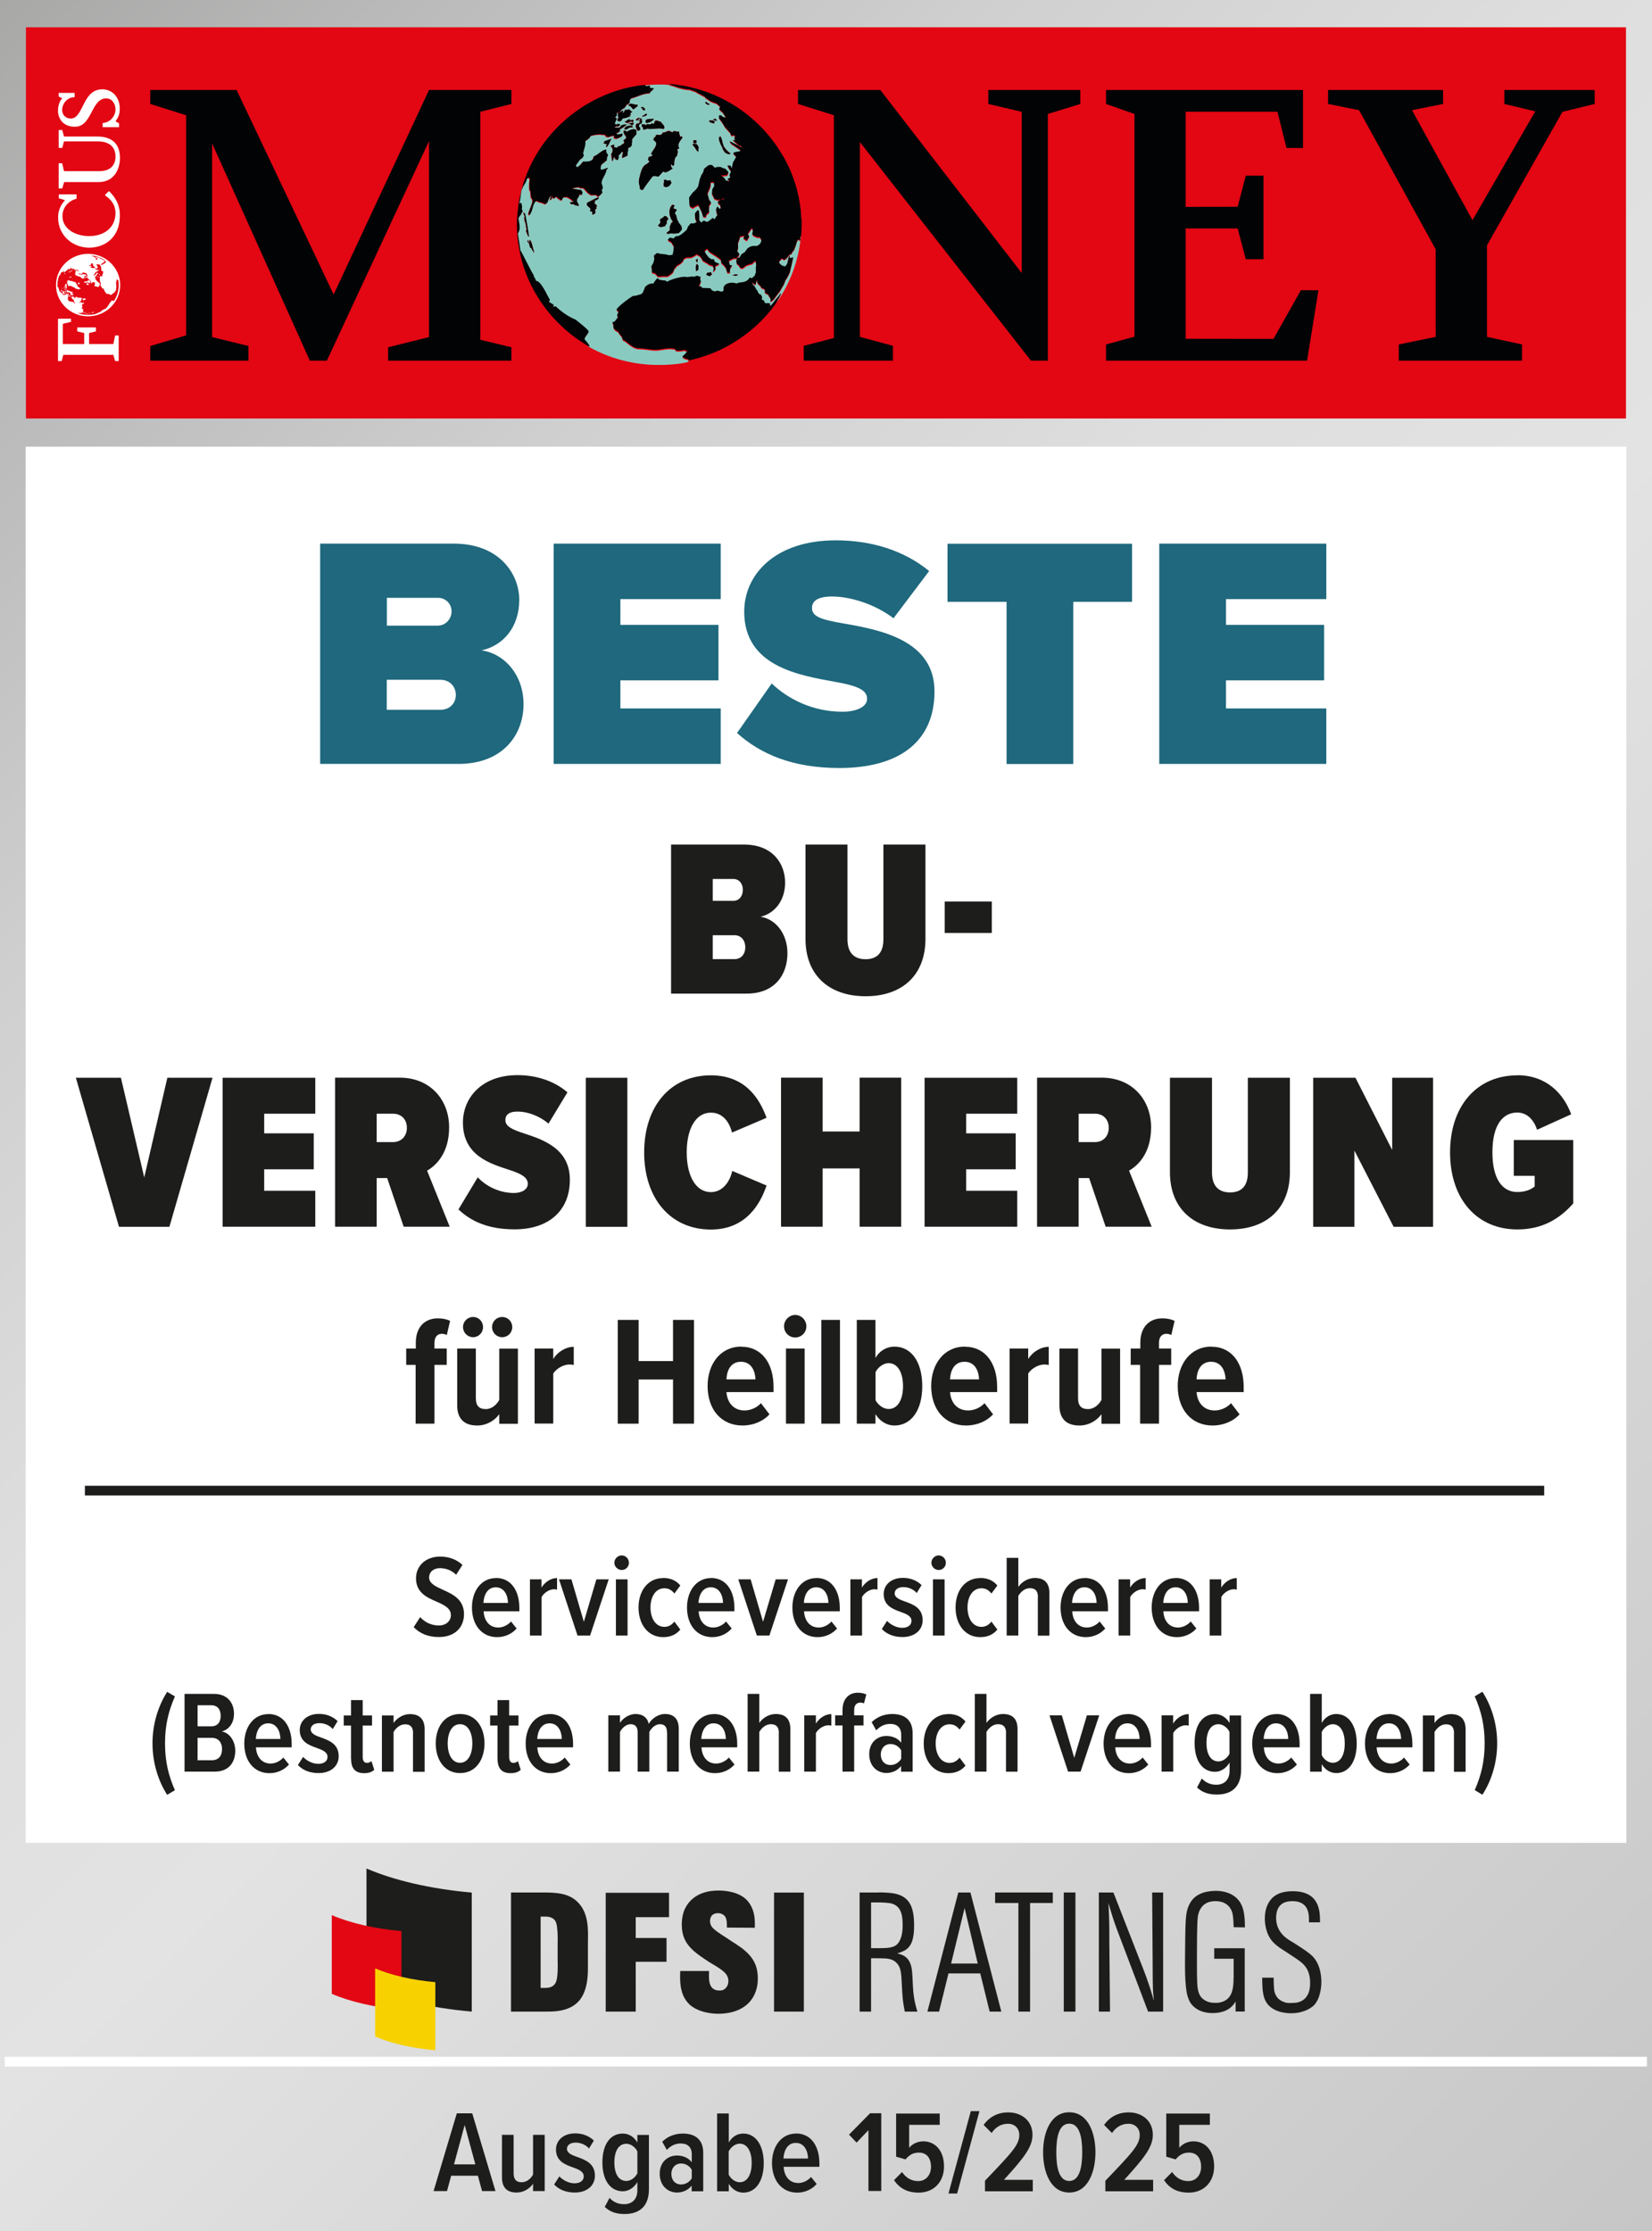 <?xml version="1.0" encoding="UTF-8"?>
<svg id="Vergleich" xmlns="http://www.w3.org/2000/svg" xmlns:xlink="http://www.w3.org/1999/xlink" version="1.1" viewBox="0 0 170.08 229.61">
  <rect x="0" y="0" width="170.08" height="229.61" fill="#333333" stroke="none"/>
  <!-- Generator: Adobe Illustrator 29.3.1, SVG Export Plug-In . SVG Version: 2.1.0 Build 151)  -->
  <defs>
    <style>
      .st0, .st1, .st2, .st3 {
        fill: none;
      }

      .st4 {
        fill-rule: evenodd;
      }

      .st4, .st5 {
        fill: #1d1d1b;
      }

      .st1 {
        stroke: #1d1d1b;
      }

      .st6 {
        fill: url(#linear-gradient);
      }

      .st7 {
        clip-path: url(#clippath-1);
      }

      .st8 {
        clip-path: url(#clippath-2);
      }

      .st9 {
        fill: #1f687d;
      }

      .st10 {
        fill: #fff;
      }

      .st11 {
        fill: #020305;
      }

      .st2 {
        stroke-miterlimit: 10;
        stroke-width: .15px;
      }

      .st2, .st3 {
        stroke: #fff;
      }

      .st12 {
        fill: #f8d200;
      }

      .st13 {
        fill: #89cac0;
      }

      .st14 {
        fill: #e30613;
      }

      .st15 {
        clip-path: url(#clippath);
      }
    </style>
    <linearGradient id="linear-gradient" x1="-14.88" y1="14.88" x2="184.96" y2="214.72" gradientUnits="userSpaceOnUse">
      <stop offset="0" stop-color="#a8a8a7"/>
      <stop offset=".1" stop-color="#b9b9b9"/>
      <stop offset=".26" stop-color="#d0d0d0"/>
      <stop offset=".41" stop-color="#dedede"/>
      <stop offset=".54" stop-color="#e3e3e3"/>
      <stop offset="1" stop-color="#c6c6c6"/>
      <stop offset="1" stop-color="#c6c6c6"/>
      <stop offset="1" stop-color="#c6c6c6"/>
      <stop offset="1" stop-color="#c6c6c6"/>
      <stop offset="1" stop-color="#c6c6c6"/>
    </linearGradient>
    <clipPath id="clippath">
      <rect class="st0" x="5.64" y="9.1" width="6.97" height="28.06"/>
    </clipPath>
    <clipPath id="clippath-1">
      <path class="st0" d="M5.84,29.34c0,1.74,1.45,3.14,3.23,3.14s3.23-1.41,3.23-3.14-1.45-3.14-3.23-3.14-3.23,1.41-3.23,3.14"/>
    </clipPath>
    <clipPath id="clippath-2">
      <rect class="st0" x="5.64" y="9.1" width="6.97" height="28.06"/>
    </clipPath>
  </defs>
  <rect class="st6" x="0" width="170.08" height="229.61"/>
  <rect class="st10" x="2.64" y="45.97" width="164.8" height="143.69"/>
  <line class="st1" x1="8.74" y1="153.41" x2="158.98" y2="153.41"/>
  <line class="st3" x1=".48" y1="212.18" x2="169.56" y2="212.18"/>
  <rect class="st14" x="2.67" y="2.81" width="164.73" height="40.26"/>
  <g>
    <g>
      <path class="st13" d="M53.42,20.24c.03-.15.08-.3.11-.45-.04.15-.08.3-.11.45Z"/>
      <path class="st13" d="M53.13,23.08s0,.03,0,.04c0-.02,0-.03,0-.05,0,0,0,0,0,0Z"/>
      <path class="st13" d="M53.21,21.62c0-.08.02-.15.03-.23,0,.08-.03.15-.03.23Z"/>
      <path class="st13" d="M54.8,16.43c.12-.23.26-.46.4-.69-.14.23-.27.45-.4.69Z"/>
      <path class="st13" d="M55.48,15.29c.15-.23.32-.46.48-.69-.17.22-.33.45-.48.69Z"/>
      <path class="st13" d="M54.23,17.64c.09-.22.2-.44.3-.65-.1.22-.21.43-.3.65Z"/>
      <path class="st13" d="M53.76,18.91c.06-.2.13-.39.2-.58-.07.19-.14.38-.2.58Z"/>
      <path class="st13" d="M53.87,27.54c-.05-.14-.09-.27-.13-.41.04.14.09.28.13.41Z"/>
      <path class="st13" d="M74.17,36.1c-.05.02-.1.05-.15.07.05-.02.1-.05.15-.07Z"/>
      <path class="st13" d="M75.22,35.54s-.03.02-.04.03c.01,0,.03-.02.04-.03Z"/>
      <path class="st13" d="M73.02,36.58c-.07.03-.14.05-.22.08.07-.03.15-.05.22-.08Z"/>
      <path class="st13" d="M53.47,26.11c-.03-.14-.06-.28-.08-.42.03.14.05.28.08.42Z"/>
      <path class="st13" d="M56.26,14.21c.18-.22.36-.44.56-.66-.19.21-.38.43-.56.66Z"/>
      <path class="st13" d="M54.31,28.69c-.03-.07-.06-.14-.09-.21.03.07.05.14.09.21Z"/>
      <path class="st13" d="M71.79,36.98c-.08.02-.16.04-.24.06.08-.02.16-.04.24-.06Z"/>
      <path class="st13" d="M54.98,30.02c-.04-.07-.08-.14-.12-.21.04.07.08.14.12.21Z"/>
      <path class="st13" d="M53.24,24.76c-.02-.15-.03-.3-.05-.44.01.15.03.3.05.44Z"/>
      <path class="st13" d="M82.53,23.08c0-.2-.02-.4-.03-.6.01.21.03.42.03.64,0-.01,0-.03,0-.04Z"/>
      <path class="st13" d="M82.07,19.66c.06.22.12.43.16.66-.05-.22-.11-.44-.16-.66Z"/>
      <path class="st13" d="M80.64,16.13s.05.09.08.13c-.02-.04-.05-.09-.08-.13Z"/>
      <path class="st13" d="M81.23,17.27c.05.1.1.2.14.3-.04-.1-.09-.2-.14-.3Z"/>
      <path class="st13" d="M65.89,12.26l.08-.05h-.06s-.03-.02-.03-.02c-.09.06-.18.11-.24.21,0,0,.02,0,.03,0l.2-.02.03-.13Z"/>
      <path class="st13" d="M81.7,18.45c.06.16.12.32.17.49-.05-.16-.11-.32-.17-.49Z"/>
      <path class="st13" d="M70.83,37.19l.09-.11-.44-.1-.05-.08-.13-.03c-.19-.05.63-.52.42-.7l-.14.03-.11-.09c-.18.06-.7.13-.87.06l-.1-.16c-.83-.19-1.4.14-2.2.09-.51-.03-.95-.14-1.48-.14-.8,0-1.35-.84-1.65-.85l-.1-.16c.06-.07-.08-.13-.02-.2-.14-.08-.18-.26-.32-.34l-.03-.14c-.26-.14-.66-.35-.5-.71-.07-.08-.12-.19-.13-.29.1,0,.22-.07.29-.13,0-.08.25-.29.29-.4l-.1-.15c0-.12.07-.27.15-.36-.04-.09-.13-.18-.21-.25,0-.02,0-.04.03-.08h0c.22-.34,1.55-1.33,1.75-1.36l.12.03c.23-.1.68-.13.8-.34,0-.03,0-.06.02-.09h.02c.05-.16.16-.29.17-.46.2-.24.56-.44.88-.39.08-.14.31-.51.46-.56l.1.15c.24.05.46.11.7.1l.05.08.13.03c.36-.23,1.64-.61,2.02-.46.18-.02.58-.1.73-.03.11-.05.24-.1.36-.12l.17.11.14-.03-.06.25.08.22c-.01.21-.18.35-.19.55l.2-.02.09.15c.18.08.65.02.91.08.06.18.28.29.46.31l.22-.08.5.12.17-.16c-.19-.75.89-.91,1.34-.68.22-.23.97.03,1.33-.62l.25.06c.07-.07.15-.17.24-.21l.06-.14h0l.09-.22v-.33s0-.26,0-.26l.04-.19-.05-.34-.05-.08h-.06s-.26.26-.26.26l-.28.07-.35.12-.32.26h-.26s-.19-.31-.19-.31l-.17-.11-.07-.28.07-.31.28-.07.19-.32h0l.02-.02.31-.19.29-.4.31-.19.28-.07h.33s.14-.02.14-.02l.25-.21.13-.3-.03-.14-.13-.21h0v-.02s-.28,0-.28,0l-.36-.15-.16-.17.07-.31-.02-.2-.11-.09-.2.29-.2.29.14.23v.06s-.06.08-.06.08h0l-.18.32-.17-.12-.18-.09.05-.12.08-.17-.34.05-.14.03-.02.09-.02.1-.18.49.02.47-.09.38.21.25-.02.09h0l-.02.09-.26.27h-.26s-.29.14-.29.14l-.23.14.07.28.03.14.25.06-.18.22-.07.31.02.2h-.26s-.12-.35-.12-.35l-.03-.14-.25-.32-.22-.18-.05-.34-.22-.18-.28-.2-.17-.11-.05-.03h0l-.29-.18-.24-.18-.08-.16-.11-.09-.24.21.03.14.16.25h0l.03.05.21.25.28.2.2-.02.11.09-.03.13.17.11.36.15-.16.1-.29.13.07.28-.27.33.09-.38-.13-.29-.31-.07-.28-.2-.41-.23-.14-.23-.15-.23-.25-.15h0l-.09-.06-.09.06h0l-.21.13-.29.13-.47.02-.29.13-.04.19-.26.27-.39.24-.27.33-.15.36-.25.21-.14.09h0l-.16.1h-.53s-.2.03-.2.03h-.26s-.12-.13-.12-.13h0l-.19-.2-.31-.07v-.33s-.06-.28-.06-.28l.23-.41.09-.38-.05-.34.13-.11h0l.19-.15.38.09.45.04.09.02h.02l.32.08.34-.05v-.02h0l.09-.41.04-.45-.29-.47-.13-.03-.22-.18.24-.21.38.09.08-.09h0l.1-.12.34-.05.31-.19.25-.21.25-.21.15-.36.27-.33h.33s.29-.12.29-.12l-.05-.15h-.01l-.1-.28-.02-.47.27-.33.13.03.04.41v.33s0,.27,0,.27l.03.04h.02l.16.2.23-.2h.04l.33.14.22-.14h0l.39-.3.1.15.15-.1.03-.13.17-.16-.07-.28-.07-.28.04-.19.11-.17.21.25.15-.1-.08-.22-.02-.2-.02.06-.17-.11-.02-.2.15-.1.07-.04h.04-.04s.08-.06.08-.06l.2-.02.14-.03-.05-.1-.23.13-.35.05-.36-.1-.27-.53v-.06s.04-.39.04-.39l.21-.35-.03-.29h0v-.11s-.34,0-.34,0v.11s0,0,0,0l-.03.34-.15.36-.15.36.2.7h.03s.14.25.14.25l-.11.17-.09.11-.02.39.02.2-.03.13-.25.21-.06.25h-.26s-.15-.49-.15-.49l-.18-.37-.18-.37-.29.13-.31.19-.28-.2-.04-.41v-.19s0,0,0,0h-.02s-.01-.28-.01-.28l.29-.4.09-.11.34-.32.2-.29.09-.37h0v-.06s.09-.31.09-.31l.16-.42.21-.35.07-.31.25-.21.11-.09h.01l.13-.11h.33s.1.11.1.11h0l.16.16h.06s.22-.07.22-.07h.33s.3.15.3.15l.19.04.32.34-.13.3-.34.05h-.33s.4.28.4.28l.14.23h.06s.37.1.37.1l-.27-.26.29-.13-.07-.28.13-.3-.04-.2-.12-.12-.16-.28h0l-.04-.07h.33s.02.06.02.06l.1.23.05-.23h0l.09-.39.33-.58-.32-.34.09-.11.62-.12.03-.13-.63-.44h-.01l-.22-.15-.11-.09-.1-.15-.05-.08.77.38.19.1h.01l.04.02.11.09.13.03.11.09.2.21-.39-.44h-.02s-.19-.06-.19-.06l-.11-.09-.55-.46.13.03.12.03-.05-.35.14-.03-.22-.18-.22.08-.18-.37h0s-.01,0-.01,0l-.46-.5-.33-.54-.28-.37h0l-.02-.03v-.27s.2-.02.2-.02l.22.18.31.07-.34-.54-.38-.35.12-.24-.25-.23h0l-.13-.12-.55-.19-.63-.41.02-.06-.65-.35-.41-.23-.55-.19-.51-.05-.63-.15-.61-.21-.44-.1.34-.03c-.43-.04-.86-.07-1.29-.06-.53,0-1.05.03-1.56.09v.05c.07.01.15.03.17.11l.22-.08.19.04-.09.11s.08.14.44.1c.01.11-.26.34-.35.38l-.03.13c-.73.01-1.26.37-1.97.54.01.11-.22.2-.1.44l-.15.1v.06s-.29.07-.29.07l.04.03h0l.07.06-.16.1-.03.13c-.21.03-.41.22-.49.42l-.2.02-.15.1c.04.07.04.19,0,.27l-.17.16.17.11s0,.05-.01.07h0c-.04.16-.17.3-.18.48l.11.09.22-.08c.08,0,.19.06.24.12l-.23.14-.12-.03-.29.13c.13.05.46.06.59,0l.18-.22c.17-.06.37-.09.54-.07-.24.21-.51.37-.78.54l.11.09c-.06.08-.15.15-.25.2,0,0,0,0,0,0h0c-.07.03-.14.06-.2.08l.17.11c.16,0,.33-.04.48-.09l.03.14-.11.17c-.17.08-.34.15-.51.21l-.25-.06v-.27c-.22.04-.43.11-.64.18l-.24-.12v-.06s-.16-.11-.16-.11l-.08.05c-.25-.12-1.15-.01-1.35.15l-.03.13c-.14.13-.3.26-.48.35.03.19,0,.37-.03.54h0c-.05.24-.14.47-.2.72l.08.23-.12.24c-.4.2-.42.49-.7.76l.06.16h0l.02.05s.1-.02.15-.05h.01c.19-.12.39-.38.5-.52.36,0,.8.05,1.05-.29l.06-.25c.47-.16.82-.67,1.28-.7v.27s.2.31.2.31c-.08.11-.17.37-.12.5l-.57.47c-.02.06-.04.14-.06.21h0c-.02.1-.02.21,0,.3.29.06.49-.18.76-.16l-.17.16c-.05.49-.51.95-.52,1.4,0,.01.01.03.02.05h0c.06.14.1.3.12.44l-.12.24.08.22c-.11.16-.27.32-.43.43l-.22-.18c-.16,0-.31,0-.47.02-.37-.14-.56-.46-.82-.72l-.39-.02-.05-.08c-.25.01-.54.04-.76.16l.95.15.14.23-.06.25-.25-.06c0,.15-.12.38-.24.47v.21h-.47s-.06-.05-.09-.06c-.01-.11-.42-.29-.52-.34-.39.07-.23-.09-.51.26.03-.02.11-.04.05.03-.09.11-.25,0-.31-.07l-.03-.14-.03.13c-.3-.29-.1-.31-.51-.05l-.11-.09.04-.19c-.08.09-.14.24-.15.36-.05,0-.29.13-.29.13.04-.03.09-.07.14-.09.02-.15.08-.32.17-.43-.09.04-.17.13-.24.2-.04.12-.11.23-.15.35-.02.04-.03.09-.03.14-.06.09-.19.2-.31.19-.23-.19-.55-.13-.78-.32l-.14.03c-.37.38-.29,1.05-.66,1.44l-.09-.15c.09-.41.39-.96.44-1.33h0s0-.01,0-.02c-.03-.11-.08-.26-.18-.34,0-.05-.04-.67-.07-.72l-.06.03c-.03-.17-.04-.46-.03-.72h0c0-.17.02-.33.05-.44-.03-.05-.08-.19-.16-.17l-.17.16c-.01.06-.02.13-.04.19-.04.09-.09.17-.13.25h0c-.11.18-.22.34-.31.58-.12.35-.14.83-.21,1.18h0c-.02.1-.04.18-.07.26.07.02.15.05.2-.02.05.21.13.46.04.67l.1.15c0,.15-.15.22-.15.36-.06.02-.26.34-.29.4.01.09.03.19.05.28h0c.09.43.17.9-.1,1.28,0,.08.03.26.07.48h0c.08.48.18,1.15.21,1.41v-.14s.13.22.26.49h0c.34.64.86,1.69,1.01,1.93.04.06.07.12.1.19h0c.02.05.02.11.02.16l.11.09c0,.1.06.22.13.3.3-.03.7.65,1.01,1.21h-.01c.17.32.32.61.39.7l-.03.13c-.07-.02-.08.08-.03.13.09.07.25.14.35.21l.11.09-.04.19c.07,0,.16-.03.22-.08.14.14.29.27.44.4h0c.5.42,1.06.76,1.67,1.02,0,.03,1.09.81,1.31,1.17-.11.46-.76.71-.18,1.08l-.02.06c.04.06.18.25.19.31,0,.02,0,.03,0,.05,2.14,1.21,4.61,1.9,7.23,1.9.88,0,1.75-.05,2.59-.2.18-.03.36-.08.55-.12,0,0,0-.02,0-.02l-.14.03ZM75.67,28.25l.14-.03.17.11-.25.06h-.03s0,0,0,0h-.02l-.28-.07.28-.07ZM72.82,28.05l.13.03.22-.08.15.23-.18.15h0l-.06.05-.12-.05h-.01l-.23-.09.12-.24ZM71.67,26.73l.16-.1-.03.39-.16-.17.03-.13ZM71.68,27.26l.09-.11.14.23-.02.39-.23.15-.04-.41.06-.25ZM74.18,14.04l.13.29.03.14.07.28.08.24h0l.04.11.26.32.27.26.17.11-.22.08-.3-.13-.11-.09-.19-.31-.03-.14-.05-.08-.06-.13h0l-.12-.24-.12-.36v-.27s.15-.1.15-.1ZM73.46,12.29l.22-.08.14.23-.31-.07-.11-.09h.06ZM73.37,12.4l.24.12-.11.18-.25-.06-.24-.12.03-.12h.33ZM72.69,10.46l.16.17.19.04-.02.09h0v.03s-.13-.03-.13-.03h-.01s0,0,0,0l-.11-.02-.16-.17.09-.11ZM71.58,14.43l.13.03v.27s-.32-.01-.32-.01v-.26s.2-.02.2-.02ZM71.5,14.79l.25.06.09.15h0l.09.15-.03.2v.27s-.17-.11-.17-.11l-.19-.31-.15-.2h-.01l-.1-.13.22-.08ZM54.13,23.33c.05-.11-.05-.3-.06-.42-.03-.03-.05-.09-.06-.16h-.01c-.03-.18-.03-.43,0-.51-.08-.12-.11-.27-.13-.41.02.07.28.2.19.31.01.01.07.27.13.6h0c.11.6.24,1.42.24,1.52l.05.08-.13-.03s-.18-.48-.21-.51l.06-.25-.08-.22ZM54.96,26.03c-.02-.1-.09-.27-.19-.31l-.03-.14s-.11-.11-.17-.11c-.04-.17-.09-.52-.26-.59l.04-.19c.07.08.1.2.13.29h.06c-.05-.08-.03-.22.01-.31.25.27.3.89.44,1.23l-.03.12ZM59.01,21l-.2.02-.16-.17c.08-.04.31-.08.4-.04-.02-.06-.06-.12-.12-.17h.46v.12c.1.11.19.3.18.45-.19-.07-.41-.07-.57-.21ZM61.41,21.46l-.17.16c.07.06.07.2.07.28-.06.09-.19.2-.31.19,0-.12-.02-.24-.05-.34l-.2.02.06-.25c-.08-.25-.44-.22-.38-.62.04-.04.24-.14.47-.26h.38s-.07.31-.07.31c.11.04.23.15.27.26l-.09.11.03.14ZM61.27,20.63h0s-.38,0-.38,0c.3-.15.65-.31.72-.33l.05.08c-.08.12-.24.22-.39.24ZM68.45,23.28l-.42.1-.3-.14.27-.33-.02-.15h0l-.03-.18.31-.19.17-.16.19.04.21.25-.18.22h0s0,0,0,0v.25s-.19.29-.19.29ZM68.34,18.88v-.04s.03-.13.03-.13l-.02-.2.2-.02.11.09h.26s.08-.05.08-.05l.13.29-.04.05-.16.23-.23.14-.2.02-.17-.11v-.28s0,0,0,0ZM70.03,23.84l-.17.16-.41.04-.39-.02-.34.05-.11-.09.32-.26.03-.13v-.27s.14-.36.14-.36l.17-.16-.03-.05h-.01l-.16-.25-.12-.36-.04-.41.09-.38.2-.29h.06s.19.06.19.06l-.14.3.36.15-.21.35.14.23.1.42.07.15h.01l.1.21.26.32.05.34-.18.22ZM69.15,13.59h.01s.03.02.04.02l.04-.02.11-.07v-.06c.16.04.38.13.53.05l.02.08h0l.12.48c.05-.03.15-.05.2-.02l.03.14c-.17.21-.43.52-.41.81h0c0,.08.04.17.1.24l-.23.14.08.22-.1.44-.17.16c-.05.23-.15.47-.1.71l-.11.17-.11-.09-.03-.14-.1.18s.01.06.02.09c.03.09.09.18.17.21-.2.12-.59.43-.82.4l-.11-.09c-.26.13-.4.47-.58.53-.17-.04-.33-.09-.51-.05-.07.04-.35.4-.6.75h0c-.21.29-.4.57-.44.65l-.14.03-.17-.11c-.01-.27-.07-.41-.1-.57h0c-.03-.15-.03-.32.05-.62.15-.66.29-.97.43-1.14h0c.2-.25.4-.19.61-.53l-.17-.11.09-.34.25-.04.18-.16-.19-.04c0-.21.35-.56.48-.89h0c.05-.14.07-.27,0-.39-.06-.04-.13-.1-.16-.17l-.12-.03.11-.17-.05-.08.22-.08-.05-.08.09-.11c.2-.11.33.13.62-.12l.03-.13c.14,0,.23-.03.31-.06.24-.09.28-.22.63,0ZM68.06,12.56c.09.21.44.39.31.67l-.08.05c-.37-.18-1.33.1-1.64-.05-.11.05-.23.1-.36.12l-.11-.09.03-.13-.11-.09c-.04-.07-.04-.19,0-.27.11.05.27.06.39.02l-.15.1.2-.02.09-.11c.11.05.27.05.39.02l.09-.11.11.09.15-.1c0-.47.47-.16.68-.11ZM67.33,12.23c-.13.24-.55.44-.82.41-.26-.52.66-.37.82-.41ZM66.61,11.79c-.06.15-.37.22-.51.21l.09-.11.14-.03c.05-.08.23-.27.28-.07ZM66.2,11c.02.09.15.15.22.18l-.04.19c-.08,0-.18-.06-.24-.12l.02-.06-.17-.11c.05-.05.15-.07.22-.08ZM65.78,12.1l.05.08h.03s.05-.03.07-.04c0,.01.01.03.02.04h0s.04.04.07.04l.08.02-.07.05-.03.11s.07-.02.1-.02l-.07.31-.22.08-.06.25.11.09c.04.07.04.19,0,.27l-.22.08c-.13-.2-.34-.55-.09-.75l.2-.02c.06-.05.12-.15.12-.24.02-.02.04-.03.07-.04-.1.02-.22.01-.32-.02h0l-.19-.04.09-.11.08-.05h.02s0-.01,0-.01l.13-.08ZM64.74,10.77h0v-.02s.22-.08.22-.08l.43.1h0l.13.03s.01-.03.03-.03h.06s.04.03.04.06l-.03.13c-.12.07-.25.14-.32.26l-.14.03c-.09-.14-.26-.37-.44-.37l.02-.11ZM63.93,12.46c-.13.01-.32.07-.38-.09,0-.06.03-.13.06-.19h0s.05-.07.07-.11c-.17-.27.02-.28-.09-.48.2.02.36-.11.51-.21h.06s-.06.27-.06.27l.15-.1c0-.08.06-.19.12-.24l.14-.03-.03.13.09-.11c.07-.04.19-.04.27,0,.04.11.17.2.28.2-.09.04-.2.12-.24.21,0,.04.06.1.11.09-.07.04-.16.07-.25.08.06,0,.11,0,.16.03v.06c-.27.1-.51.21-.79.22h0s0,0,0,0c-.08.08-.14.18-.19.28ZM64.31,12.53c.1-.02.27-.09.31-.19l.28-.07-.09.11c.09.05.25-.03.34-.05l.1.16-.15.1-.11-.09c-.11.08-.24.14-.37.18-.1,0-.22-.07-.3-.13ZM65.26,12.71l-.09.11-.09.11-.11-.09-.11-.09-.14.03h-.06s.22-.1.22-.1l.14-.03.14-.03.11.09ZM64.39,13.08l.15-.1.2-.02.08-.05.12.03h.06s.17.12.17.12l-.08.05h-.26s-.31.2-.31.2l-.2.02-.05-.08.11-.17ZM62.43,15.15l-.03-.14h0s0,0,0,0l.1-.16-.38-.09c.07-.05.12-.15.12-.24.24-.04.48-.16.71-.23-.18.25-.21.49-.38.72h0c-.04.05-.09.1-.15.15ZM62.92,15.86c.19-.23.21-.65-.08-.81l.08-.05h0l.15-.09.19.04-.03.05h0l-.08.13.38.09.11-.17.2-.02s.01-.01.02-.02h0c.11-.08.22-.21.36-.22l.04-.19-.1-.15c.12-.06.23-.16.32-.26-.05-.06-.07-.15-.08-.22l-.11-.09c-.02-.1-.08-.18-.11-.28h0s0-.04,0-.06c0-.09.25-.16.2-.03l.19.04c.21-.16.75-.4.95-.11-.02.04-.02.1-.02.16h0c0,.1.02.19,0,.23-.16.2-.31.32-.46.56.08.16-.04.35,0,.53,0,.03-.03.07-.05.1h0c-.08.11-.22.2-.35.21.06.24-.07.52-.05.78-.16.13-.37.15-.53.27-.05-.2.02-.39.07-.58l-.11-.09c-.08.1-.24.35-.35.38.04.15.03.4-.12.5l-.24-.12-.03-.14-.12-.03c-.01.14-.07.32-.16.43,0-.25-.07-.5-.09-.75Z"/>
      <path class="st13" d="M57.14,13.2c.2-.21.4-.41.61-.6-.21.19-.41.39-.61.6Z"/>
      <path class="st13" d="M82.4,24.5l-.02.08.03.14-.09.11-.05-.08-.05-.08v.06s-.03.06-.03.06l-.05-.08-.15.36-.04.19-.16.42v.06s-.2.22-.2.22l-.12.24-.14.03h-.01s0,.01,0,.01l-.15.14-.2.28-.23.15-.17-.11h-.12s-.22.26-.22.26l-.02.12.05.08.16.17h.06s.1.17.1.17l.09-.11.05.08.13.03.2-.29.1-.44.1-.44.07.28.13.03.15-.1.05.08-.1.44-.1.44-.03.13-.1.44-.13.28h0s-.23.42-.23.42l-.09.11-.16.43-.21.35-.23.41-.03.04h-.02l-.26.36-.09.11-.2.29-.32.26v.06s-.02-.27-.02-.27l-.02-.2-.16-.17.02-.06-.16-.17-.19-.04v-.06s-.1-.09-.1-.09h0s.01,0,.01,0l.04-.19-.16-.17-.19-.04-.14-.23-.27-.26-.12-.36-.1.44-.08.05c-.11-.07-.16-.19-.27-.26l.07.28c.17.11.29.38.4.56h.06c0,.07.03.13.05.18h-.01c.04.07.08.14.13.2.22.05.4.28.27.53l.05.08c.33.08.1.16.32.34.03.03.71-.09.45.19.03.03.08.12.16.02l.27-.33c.13-.16.22-.3.36-.45l.18-.22.11-.17.06-.08.03-.04-.02.08-.02.08c-.01.05-.02.08-.05.12-.07.08-.06.16-.12.24-.09.11-.11.25-.2.37-.02.02-.04.06-.06.1,1.39-1.98,2.29-4.32,2.52-6.84l-.03-.04-.04.17Z"/>
      <path class="st13" d="M66.01,12.42v-.02s-.03.01-.04.02c.01,0,.03,0,.04,0Z"/>
      <path class="st13" d="M82.34,20.94c.04.26.09.51.11.77-.03-.26-.07-.51-.11-.77Z"/>
      <path class="st13" d="M60.46,10.6c.17-.1.35-.2.53-.3-.18.09-.35.2-.53.3Z"/>
      <path class="st13" d="M61.84,9.9c.12-.05.24-.11.37-.17-.12.05-.24.11-.37.17Z"/>
      <path class="st13" d="M73.41,9.73s.09.04.13.06c-.04-.02-.09-.04-.13-.06Z"/>
      <path class="st13" d="M58.13,12.26c.2-.18.41-.35.62-.52-.21.17-.42.34-.62.52Z"/>
      <path class="st13" d="M59.23,11.39c.2-.14.4-.28.6-.42-.21.13-.4.27-.6.42Z"/>
      <path class="st13" d="M63.43,9.28s.04-.01.05-.02c-.02,0-.04.01-.05.02Z"/>
      <path class="st13" d="M69.21,8.67c.28.03.55.07.82.12-.27-.04-.54-.09-.82-.12Z"/>
      <path class="st13" d="M70.62,8.88c.21.04.41.1.61.15-.2-.05-.4-.11-.61-.15Z"/>
      <path class="st13" d="M72.03,9.23c.12.04.24.08.36.12-.12-.04-.24-.09-.36-.12Z"/>
      <path class="st11" d="M82.49,22.48c-.01-.26-.02-.51-.04-.77-.03-.26-.07-.51-.11-.77-.03-.21-.06-.42-.1-.63-.05-.22-.11-.44-.16-.66-.06-.24-.12-.49-.2-.73-.05-.16-.11-.32-.17-.49-.1-.29-.21-.59-.33-.87-.04-.1-.09-.2-.14-.3-.16-.34-.32-.68-.51-1.01-.02-.04-.05-.09-.08-.13-1.6-2.81-4.1-5.06-7.1-6.34-.05-.02-.09-.04-.13-.06-.33-.14-.68-.26-1.02-.37-.12-.04-.24-.09-.36-.12-.26-.08-.53-.14-.8-.21-.2-.05-.4-.11-.61-.15-.19-.04-.39-.06-.59-.09-.27-.04-.54-.09-.82-.12-.01,0-.02,0-.04,0h-.03s-.34.03-.34.03l.44.1.61.21.63.15.51.05.55.19.41.23.65.35-.02.06.63.41.55.19.13.12h0l.25.23-.12.24.38.35.34.54-.31-.07-.22-.18-.2.02v.27s.02.03.02.03h0l.28.37.33.54.46.5h.02s.18.38.18.38l.22-.08.22.18-.14.03.05.35-.12-.03-.13-.03.55.46.11.09.19.05h0s.01.01.01.01l.39.44-.2-.21-.11-.09-.13-.03-.11-.09-.04-.02h-.01l-.19-.1-.77-.38.05.08.1.15.11.09.22.15h.01l.63.44-.03.13-.62.12-.09.11.32.34-.33.58-.09.39h0l-.05.23-.1-.23-.02-.06h-.33s.04.06.04.06h0l.16.28.12.12.04.2-.13.3.07.28-.29.13.27.26-.37-.09h-.06s-.14-.25-.14-.25l-.4-.29h.33s.34-.04.34-.04l.13-.3-.32-.34-.19-.04-.3-.14h-.33s-.22.07-.22.07h-.06s-.16-.17-.16-.17h0l-.1-.1h-.33s-.13.1-.13.1h-.01l-.11.09-.25.21-.07.31-.21.35-.16.42-.07.31v.06s-.01,0-.01,0l-.09.37-.2.29-.34.32-.09.11-.29.4v.28s.03,0,.03,0h-.02v.19s.05.41.05.41l.28.2.31-.19.29-.13.18.37.18.37.15.5h.26s.06-.26.06-.26l.25-.21.03-.13-.02-.2.02-.39.09-.11.11-.17-.14-.23h-.02s-.02-.01-.02-.01l-.2-.7.15-.36.15-.36.03-.34h0v-.11s.34,0,.34,0v.11h.02l.03.29-.21.35-.02.39v.06s.26.53.26.53l.36.1.35-.05.23-.13.05.1-.14.03-.2.02-.08.05h.04s-.04,0-.04,0l-.07.04-.15.1.02.2.17.11.02-.06.02.2.08.22-.15.1-.21-.25-.11.17-.04.19.07.28.07.28-.17.16-.03.13-.15.1-.1-.15-.39.3h0l-.22.14-.33-.14h-.04l-.23.2-.16-.2h-.02l-.03-.04v-.27s0-.33,0-.33l-.04-.41-.13-.03-.27.33.02.47.1.28h.01l.05.15-.29.13h-.33s-.27.32-.27.32l-.15.36-.25.21-.25.21-.31.19-.34.05-.1.12h0l-.08.09-.38-.09-.24.21.22.18.13.03.29.47-.04.45-.09.41h0v.02s-.35.05-.35.05l-.32-.08h-.02l-.09-.02-.45-.04-.38-.09-.19.15h0l-.13.11.05.34-.09.38-.23.41.07.28v.33s.31.07.31.07l.19.2h0l.12.13h.26s.2-.02.2-.02h.53s.16-.11.16-.11h0l.14-.09.25-.21.15-.36.27-.33.39-.24.26-.27.04-.19.29-.13.47-.02.29-.13.21-.13h0l.09-.06.09.06h0l.25.15.15.23.14.23.41.23.28.2.31.07.13.29-.09.38.27-.33-.07-.28.29-.13.16-.1-.36-.15-.17-.11.03-.13-.11-.09-.2.02-.28-.2-.21-.25-.03-.05h0l-.16-.25-.03-.14.24-.21.11.09.08.16.24.18.29.18h0l.05.03.17.11.28.2.22.18.05.34.22.18.25.32.03.14.12.36h.26s-.02-.21-.02-.21l.07-.31.18-.22-.25-.06-.03-.14-.07-.28.23-.14.29-.13h.26s.26-.28.26-.28l.02-.09h0l.02-.09-.21-.25.09-.38-.02-.47.18-.49.02-.1.02-.09.14-.03.34-.05-.08.17-.05.12.18.09.17.12.18-.32h0l.04-.08v-.06s-.13-.23-.13-.23l.2-.29.2-.29.11.09.02.2-.07.31.16.17.36.15h.27s.01.02.01.02h0l.13.21.03.14-.13.3-.25.21-.14.03h-.33s-.28.06-.28.06l-.31.19-.29.4-.31.19-.02.02h0l-.19.32-.28.07-.07.31.07.28.17.11.19.31h.26s.32-.26.32-.26l.35-.12.28-.07.26-.27h.06s.05.09.05.09l.05.34-.04.19v.26s0,.33,0,.33l-.09.22h0l-.06.14c-.09.04-.18.13-.24.21l-.25-.06c-.36.65-1.11.39-1.33.62-.46-.22-1.53-.07-1.34.68l-.17.16-.5-.12-.22.08c-.18-.01-.4-.13-.46-.31-.25-.06-.73,0-.91-.08l-.09-.15-.2.02c.01-.2.18-.35.19-.55l-.08-.22.06-.25-.14.03-.17-.11c-.12.02-.24.07-.36.12-.15-.07-.56.01-.73.03-.37-.15-1.66.23-2.02.46l-.13-.03-.05-.08c-.24,0-.47-.04-.7-.1l-.1-.15c-.14.05-.38.42-.46.56-.32-.05-.68.15-.88.39-.01.16-.13.3-.17.46h-.02s-.02.06-.02.09c-.12.21-.57.24-.8.34l-.12-.03c-.2.03-1.53,1.02-1.75,1.36h0s-.03.06-.03.08c.07.07.17.15.21.25-.08.1-.14.24-.15.36l.1.15c-.05.11-.3.31-.29.4-.08.06-.19.12-.29.13,0,.1.06.22.13.29-.16.36.23.57.5.71l.03.14c.14.08.17.26.32.34-.06.07.08.13.02.2l.1.16c.3,0,.85.85,1.65.85.53,0,.97.11,1.48.14.8.05,1.36-.28,2.2-.09l.1.16c.17.07.69,0,.87-.06l.11.09.14-.03c.21.17-.62.65-.42.7l.13.03.05.08.44.1-.09.11.14-.03s0,.01,0,.02c0,0,0,.01,0,.03.2-.04.4-.11.59-.16.08-.02.16-.04.24-.06.34-.09.68-.2,1.01-.32.07-.03.15-.05.22-.08.34-.13.67-.26,1-.41.05-.02.1-.05.15-.07.35-.16.68-.34,1.01-.53.01,0,.03-.02.04-.03,1.85-1.06,3.45-2.5,4.67-4.22.02-.04.04-.08.05-.11.02-.04.04-.08.06-.1.08-.12.11-.26.2-.37.06-.07.05-.15.12-.24.03-.04.04-.07.05-.12l.02-.08.02-.08-.03.04-.06.08-.11.17-.18.22c-.14.15-.24.29-.36.45l-.27.33c-.08.1-.13,0-.16-.02.25-.28-.42-.16-.45-.19-.21-.18.02-.26-.32-.34l-.05-.08c.12-.25-.05-.48-.27-.53-.04-.07-.09-.13-.13-.2h.01c-.03-.06-.05-.11-.05-.17h-.06c-.11-.19-.23-.46-.4-.57l-.07-.28c.11.07.16.19.27.26l.08-.05.1-.44.12.36.27.26.14.23.19.04.16.17-.04.19h-.01s.11.09.11.09v.06s.17.04.17.04l.16.17-.02.06.16.17.02.2v.27s.02-.06.02-.06l.32-.26.2-.29.09-.11.26-.36h.02l.03-.04.23-.41.21-.35.16-.43.09-.11.23-.41h0s0-.01,0-.01l.13-.28.1-.44.03-.13.1-.44.1-.44-.05-.08-.15.1-.13-.03-.07-.28-.1.44-.1.44-.2.29-.13-.03-.05-.08-.09.11-.1-.15h-.06s-.16-.18-.16-.18l-.05-.08.02-.12.22-.27h.12s.17.12.17.12l.23-.15.2-.28.15-.14h.02s.14-.05.14-.05l.12-.24.18-.22v-.06s.18-.42.18-.42l.04-.19.15-.36.05.08.02-.06v-.06s.06.08.06.08l.05.08.09-.11-.03-.14.02-.08.04-.17.03.04h0c.03-.4.06-.81.06-1.22,0-.01,0-.02,0-.03,0-.22-.02-.43-.03-.64Z"/>
      <path class="st11" d="M63.3,16.22l.03.14.24.12c.14-.1.15-.35.12-.5.11-.04.27-.28.35-.38l.11.09c-.04.19-.12.39-.07.58.16-.13.37-.15.53-.27-.03-.27.11-.54.05-.78.14,0,.27-.09.35-.21h0s.04-.06.05-.1c-.04-.18.07-.37,0-.53.14-.24.29-.36.46-.56.03-.03.01-.13,0-.23h0c0-.06,0-.12.02-.16-.2-.29-.74-.05-.95.11l-.19-.04c.05-.13-.2-.06-.2.03,0,.02,0,.04,0,.06h0c.02.09.08.18.11.28l.11.09c0,.07.03.16.08.22-.09.1-.2.2-.32.26l.1.15-.04.19c-.14,0-.25.14-.36.22h0s-.01.01-.02.02l-.2.02-.11.17-.38-.09.08-.13h0l.03-.05-.19-.04-.15.09h0l-.08.05c.29.16.27.58.08.81.02.25.08.51.09.75.1-.11.15-.28.16-.43l.12.03Z"/>
      <path class="st11" d="M62.95,14.28c-.23.07-.48.19-.71.23,0,.08-.06.19-.12.24l.38.09-.1.16h0,0s.03.15.03.15c.06-.05.11-.1.15-.15h0c.17-.23.21-.47.38-.72Z"/>
      <polygon class="st11" points="72.94 28.38 73.06 28.44 73.12 28.38 73.12 28.38 73.3 28.23 73.16 28 72.94 28.08 72.82 28.05 72.7 28.29 72.93 28.38 72.94 28.38"/>
      <polygon class="st11" points="72.87 10.77 72.87 10.77 72.88 10.77 73 10.8 73.01 10.77 73.01 10.77 73.03 10.67 72.85 10.63 72.69 10.46 72.6 10.57 72.76 10.74 72.87 10.77"/>
      <polygon class="st11" points="71.39 15 71.55 15.2 71.74 15.51 71.91 15.61 71.91 15.35 71.93 15.15 71.85 15 71.84 15 71.75 14.85 71.5 14.79 71.28 14.88 71.38 15 71.39 15"/>
      <polygon class="st11" points="71.71 14.73 71.71 14.46 71.58 14.43 71.38 14.45 71.39 14.72 71.71 14.73"/>
      <path class="st11" d="M54.37,24.31l.13.03-.05-.08c0-.1-.13-.92-.24-1.52h0c-.06-.33-.11-.59-.13-.6.09-.11-.18-.24-.19-.31.02.14.05.29.13.41-.04.09-.04.34,0,.51h.01c.02.07.04.13.06.16.01.12.11.3.06.42l.08.22-.06.25s.21.47.21.51Z"/>
      <path class="st11" d="M54.54,25.01h-.06c-.03-.11-.06-.23-.13-.31l-.04.19c.17.07.22.43.26.59.06,0,.14.06.17.11l.03.14c.11.04.17.21.19.31l.03-.12c-.15-.34-.19-.96-.44-1.23-.04.09-.06.24-.01.33Z"/>
      <path class="st11" d="M61.2,20.95l.07-.31h-.38c-.22.11-.43.22-.47.26-.05.39.3.36.38.62l-.06.25.2-.02c.04.11.05.23.05.34.12,0,.25-.11.31-.19,0-.08,0-.23-.07-.28l.17-.16-.03-.14.09-.11c-.04-.11-.16-.23-.27-.26Z"/>
      <path class="st11" d="M59.4,20.64h-.46c.05.05.09.11.12.17-.09-.05-.32,0-.4.04l.16.17.2-.02c.16.14.38.14.57.21,0-.15-.09-.34-.19-.45v-.12Z"/>
      <polygon class="st11" points="71.89 27.77 71.92 27.38 71.77 27.15 71.68 27.26 71.63 27.51 71.66 27.92 71.89 27.77"/>
      <polygon class="st11" points="73.25 12.64 73.49 12.7 73.6 12.52 73.37 12.4 73.04 12.39 73.01 12.52 73.25 12.64"/>
      <polygon class="st11" points="71.83 26.63 71.67 26.73 71.64 26.85 71.8 27.02 71.83 26.63"/>
      <path class="st11" d="M60.41,35.23l.02-.06c-.58-.37.08-.62.18-1.08-.22-.35-1.31-1.13-1.31-1.17-.6-.25-1.16-.6-1.67-1.02h0c-.15-.13-.3-.26-.44-.4-.05.05-.14.08-.22.08l.04-.19-.11-.09c-.1-.07-.26-.14-.35-.21-.05-.04-.04-.14.03-.13l.03-.13c-.07-.09-.22-.38-.39-.7h.01c-.31-.56-.71-1.24-1.01-1.21-.07-.08-.12-.19-.13-.3l-.11-.09c0-.06,0-.11-.02-.16h0s0,0,0,0c-.02-.07-.06-.13-.1-.19-.15-.24-.68-1.29-1.01-1.93h0c-.14-.26-.24-.45-.27-.49v.14c0-.26-.12-.93-.19-1.41h0c-.03-.22-.06-.4-.07-.48.27-.37.18-.85.1-1.28h0c-.02-.1-.04-.19-.05-.28.03-.06.23-.38.29-.4,0-.15.15-.22.15-.36l-.1-.15c.09-.22.01-.46-.04-.67-.05.07-.13.03-.2.02.03-.07.05-.16.07-.26h0c.07-.36.09-.83.21-1.18.08-.24.2-.41.31-.58h0c.05-.08.09-.16.13-.25.02-.05.03-.13.04-.19l.17-.16c.08-.02.13.12.16.17-.02.11-.04.27-.05.44h0c-.01.26,0,.55.03.72l.06-.03c.02.05.07.67.07.72.09.08.15.22.18.34,0,0,0,.01,0,.02h0c-.05.38-.35.93-.44,1.34l.09.15c.38-.38.29-1.05.66-1.44l.14-.03c.23.18.55.13.78.32.12,0,.25-.11.31-.19,0-.05.01-.1.03-.14.04-.12.12-.23.15-.35.07-.07.15-.16.24-.2-.1.11-.15.29-.17.43-.05.03-.1.06-.14.09,0,0,.24-.13.29-.13,0-.12.07-.27.15-.36l-.04.19.11.09c.42-.26.21-.23.51.05l.03-.13.03.14c.07.07.23.18.31.07.06-.07-.02-.05-.05-.03.29-.35.12-.19.51-.26.09.04.51.23.52.34.03,0,.06.03.09.06h.46v-.21c.12-.09.25-.32.25-.47l.25.06.06-.25-.14-.23-.95-.15c.22-.12.51-.14.76-.16l.05.08.39.02c.27.26.45.58.82.72.15-.02.31-.03.47-.02l.22.18c.16-.11.32-.27.43-.43l-.08-.22.12-.24c-.03-.15-.07-.3-.12-.44h0s-.01-.03-.02-.05c.01-.46.47-.91.52-1.4l.17-.16c-.27-.03-.47.21-.76.16-.03-.09-.02-.2,0-.3h0c.01-.08.03-.15.06-.21l.57-.47c-.06-.13.04-.39.12-.5l-.19-.31v-.27c-.46.03-.82.54-1.28.7l-.06.25c-.25.33-.69.28-1.05.29-.1.14-.31.4-.5.52h-.01c-.05.03-.1.05-.15.05l-.02-.05h0l-.06-.16c.28-.27.31-.56.7-.76l.12-.24-.08-.23c.06-.25.15-.49.2-.72h0c.04-.17.05-.34.03-.54.17-.09.34-.22.48-.35l.03-.13c.21-.16,1.1-.27,1.35-.15l.08-.05.17.11v.06s.22.12.22.12c.21-.08.42-.14.64-.18v.27s.25.06.25.06c.17-.06.34-.13.51-.21l.11-.17-.03-.14c-.15.05-.32.08-.48.09l-.17-.11c.06-.02.13-.05.2-.08h0s0,0,0,0c.1-.05.19-.12.25-.2l-.11-.09c.27-.17.54-.33.78-.54-.17-.02-.38.01-.54.07l-.18.22c-.13.06-.46.05-.59,0l.29-.13.12.03.23-.14c-.05-.07-.15-.12-.24-.12l-.22.08-.11-.09c.02-.18.14-.31.18-.48h0s0-.04.01-.07l-.17-.11.17-.16c.04-.07.03-.19,0-.27l.15-.1.2-.02c.09-.19.28-.38.49-.42l.03-.13.16-.1-.07-.06h0l-.04-.03.28-.07v-.06s.17-.1.17-.1c-.12-.24.11-.33.1-.44.71-.17,1.24-.52,1.97-.54l.03-.13c.09-.04.36-.27.35-.38-.36.04-.45-.11-.44-.1l.09-.11-.19-.04-.22.08c-.02-.08-.1-.09-.17-.11v-.05s0,0,0,0c-.97.1-1.9.3-2.81.58-.02,0-.04.01-.05.02-.42.13-.83.28-1.23.45-.12.05-.24.11-.37.17-.29.13-.57.26-.85.41-.18.09-.35.2-.53.3-.21.12-.42.24-.62.37-.21.13-.4.27-.6.42-.16.12-.32.23-.48.35-.21.17-.42.34-.62.52-.13.11-.26.23-.38.34-.21.19-.41.39-.61.6-.11.12-.22.23-.33.35-.19.21-.38.43-.56.66-.1.13-.2.26-.3.39-.17.22-.33.45-.48.69-.1.15-.19.3-.28.46-.14.23-.27.45-.4.69-.1.18-.18.37-.27.55-.1.22-.21.43-.3.65-.09.23-.18.46-.26.69-.07.19-.14.38-.2.58-.09.29-.16.58-.23.88-.04.15-.08.3-.11.45-.08.38-.13.77-.18,1.16,0,.08-.03.15-.03.23-.05.47-.08.95-.08,1.43,0,0,0,.01,0,.02,0,.02,0,.03,0,.05,0,.4.03.8.06,1.2.01.15.03.3.05.44.04.31.09.62.15.93.03.14.05.28.08.42.08.34.17.68.27,1.02.04.14.09.28.13.41.11.31.22.62.35.93.03.07.05.14.09.21.17.38.35.75.55,1.12.04.07.08.14.12.21,1.32,2.33,3.27,4.28,5.62,5.61,0-.01,0-.02,0-.04,0-.02,0-.03,0-.05-.02-.06-.16-.25-.19-.31Z"/>
      <polygon class="st11" points="75.7 28.38 75.7 28.39 75.71 28.38 75.73 28.38 75.99 28.32 75.81 28.22 75.67 28.25 75.39 28.32 75.68 28.38 75.7 28.38"/>
      <polygon class="st11" points="73.82 12.44 73.67 12.21 73.46 12.29 73.39 12.28 73.5 12.37 73.82 12.44"/>
      <path class="st11" d="M60.89,20.64h.38c.14-.03.3-.13.39-.25l-.05-.08c-.07.01-.42.17-.72.33Z"/>
      <polygon class="st11" points="74.15 14.76 74.26 15 74.27 15 74.33 15.13 74.38 15.21 74.41 15.35 74.61 15.66 74.72 15.75 75.02 15.89 75.23 15.8 75.06 15.7 74.79 15.44 74.53 15.11 74.5 15 74.49 15 74.41 14.76 74.34 14.48 74.31 14.34 74.18 14.04 74.02 14.14 74.03 14.4 74.15 14.76"/>
      <polygon class="st11" points="68.64 22.75 68.63 22.75 68.63 22.74 68.81 22.52 68.61 22.27 68.42 22.22 68.25 22.39 67.94 22.58 67.97 22.76 67.98 22.76 68 22.91 67.73 23.24 68.03 23.38 68.45 23.28 68.64 22.99 68.64 22.75"/>
      <path class="st11" d="M66.14,11.25c.05.07.15.12.24.12l.04-.19c-.07-.03-.2-.1-.22-.18-.07,0-.16.03-.22.08l.17.11-.02.06Z"/>
      <path class="st11" d="M65.16,11.24l.14-.03c.08-.12.2-.18.32-.26l.03-.13s-.01-.05-.04-.06h-.06s-.02.02-.03.03l-.13-.03h0l-.43-.1-.22.08v.02h0l-.02.11c.18,0,.36.23.44.37Z"/>
      <path class="st11" d="M65.97,12.42s-.05.02-.07.04c0,.08-.06.19-.12.24l-.2.02c-.25.2-.03.55.09.75l.22-.08c.04-.08.03-.19,0-.27l-.11-.09.06-.25.22-.08.07-.31s-.07.01-.1.02v.02s-.03,0-.05,0Z"/>
      <path class="st11" d="M65.64,12.2l-.08.05-.09.11.19.04h0s-.02,0-.03,0c.06-.09.15-.15.24-.21h.03s.06.02.06.02l-.08.05-.03.13-.2.02c.1.03.21.04.32.02.02,0,.03-.02.05-.02l.03-.11.07-.05-.08-.02s-.05-.02-.07-.04h0s-.02-.03-.02-.04c-.02.01-.05.03-.07.04h-.01s-.02,0-.02,0h0l-.05-.08-.13.08h0-.02Z"/>
      <polygon class="st11" points="65.01 12.65 64.87 12.68 64.65 12.76 64.71 12.78 64.85 12.74 64.96 12.84 65.07 12.93 65.16 12.82 65.26 12.71 65.14 12.61 65.01 12.65"/>
      <path class="st11" d="M64.98,12.48l.11.09.15-.1-.1-.16c-.09.02-.25.1-.34.05l.09-.11-.28.07c-.04.11-.2.18-.31.19.08.06.19.13.3.13.13-.04.27-.1.37-.18Z"/>
      <path class="st11" d="M64.12,12.18c.28,0,.52-.12.77-.22v-.06s-.09-.03-.14-.03c.09-.02.18-.04.25-.08-.05.01-.1-.05-.11-.09.05-.09.15-.17.24-.21-.11,0-.24-.09-.28-.2-.08-.04-.19-.03-.27,0l-.09.11.03-.13-.14.03c-.06.05-.12.15-.12.24l-.15.1.06-.25h-.06c-.15.08-.31.22-.51.2.1.2-.09.21.09.48-.02.03-.05.07-.07.11h0c-.03.06-.06.13-.06.19.06.16.24.1.38.09.05-.1.12-.2.19-.28h0,0Z"/>
      <path class="st11" d="M67.11,12.67l-.09.11c-.12.03-.28.02-.39-.02l-.09.11-.2.02.15-.1c-.12.03-.28.02-.39-.02-.04.08-.03.19,0,.27l.11.09-.03.13.11.09c.12-.02.24-.07.36-.12.3.15,1.26-.13,1.64.05l.08-.05c.14-.28-.22-.46-.31-.67-.21-.05-.69-.36-.68.11l-.15.1-.11-.09Z"/>
      <polygon class="st11" points="69.9 22.95 69.81 22.75 69.79 22.75 69.72 22.59 69.62 22.17 69.47 21.94 69.69 21.59 69.32 21.44 69.46 21.14 69.27 21.1 69.21 21.08 69.01 21.37 68.92 21.75 68.96 22.15 69.08 22.51 69.23 22.76 69.25 22.76 69.28 22.81 69.11 22.97 68.96 23.33 68.97 23.6 68.94 23.72 68.61 23.98 68.73 24.07 69.07 24.02 69.46 24.04 69.86 24 70.03 23.84 70.21 23.62 70.16 23.28 69.9 22.95"/>
      <path class="st11" d="M68.18,13.78c-.29.25-.41.02-.62.12l-.09.11.05.08-.22.08.05.08-.11.17.12.03c.03.07.1.13.16.17.06.12.04.25,0,.39h0c-.13.33-.48.67-.48.89l.19.04-.18.16-.25.04-.09.34.17.11c-.21.34-.41.28-.61.53h0c-.14.17-.28.48-.43,1.14-.07.31-.07.48-.05.62h0c.03.16.08.3.1.57l.17.11.14-.03c.04-.08.23-.36.44-.65h0c.25-.35.53-.71.6-.75.18-.04.34.01.51.05.19-.06.32-.4.58-.53l.11.09c.23.03.62-.28.82-.4-.08-.03-.13-.12-.17-.21-.01-.03-.02-.06-.02-.09l.1-.18.03.14.11.09.11-.17c-.05-.23.04-.48.1-.71l.17-.16.1-.44-.08-.22.23-.14c-.07-.08-.09-.16-.1-.24h0c-.02-.29.23-.6.41-.81l-.03-.14c-.06-.03-.15,0-.2.02l-.12-.48h0l-.02-.08c-.15.08-.37-.02-.52-.05v.06s-.12.07-.12.07l-.04.02s-.03-.02-.04-.02h-.01c-.35-.21-.39-.08-.63,0-.08.03-.18.05-.31.06l-.03.13Z"/>
      <polygon class="st11" points="68.51 19.26 68.71 19.24 68.94 19.1 69.1 18.87 69.13 18.82 69 18.53 68.92 18.57 68.66 18.58 68.55 18.49 68.35 18.51 68.37 18.71 68.34 18.83 68.34 18.88 68.34 18.88 68.33 19.16 68.51 19.26"/>
      <path class="st11" d="M66.51,12.64c.27.04.68-.17.82-.41-.16.04-1.08-.11-.82.41Z"/>
      <path class="st11" d="M66.33,11.86l-.14.03-.09.11c.14,0,.45-.06.51-.21-.05-.2-.23-.01-.28.07Z"/>
      <polygon class="st11" points="64.53 13.31 64.84 13.12 65.1 13.11 65.18 13.06 65.01 12.96 64.94 12.94 64.82 12.91 64.74 12.96 64.54 12.98 64.39 13.08 64.28 13.25 64.33 13.33 64.53 13.31"/>
    </g>
    <polygon class="st11" points="131.52 11.5 132.45 15.23 134.15 15.23 134.15 9.26 113.87 9.26 113.87 10.7 116.8 11.73 116.8 34.65 113.87 35.45 113.87 37.12 134.57 37.12 135.74 29.87 133.93 29.87 131.11 34.88 122.07 34.87 122.07 23.51 127.42 23.51 128.26 26.68 130.08 26.68 130.08 18.08 128.26 18.08 127.42 21.28 122.07 21.29 122.07 11.5 131.52 11.5"/>
    <polygon class="st11" points="160.86 11.51 164.18 10.7 164.18 9.26 154.88 9.26 154.88 10.7 158.06 11.46 151.6 22.66 145.37 11.34 148.57 10.7 148.57 9.26 136.73 9.26 136.73 10.7 139.92 11.34 147.81 25.66 147.81 34.67 144.01 35.45 144.01 37.12 156.7 37.12 156.7 35.45 153.09 34.67 153.09 25.25 160.86 11.51"/>
    <polygon class="st11" points="111.22 10.7 111.22 9.26 111.07 9.26 101.79 9.26 101.75 9.26 101.75 10.7 105.19 11.51 105.19 28.1 90.63 9.26 82.16 9.26 82.16 10.7 85.85 11.86 85.85 34.79 82.75 35.59 82.75 37.12 91.93 37.12 91.93 35.59 88.53 34.67 88.53 14.62 106.14 37.12 107.88 37.12 107.88 11.73 111.22 10.7"/>
    <polygon class="st11" points="49.45 34.97 49.45 11.5 52.65 10.7 52.65 9.26 44.17 9.26 34.35 30.31 24.36 9.26 15.47 9.26 15.47 10.7 19.16 11.86 19.16 34.52 15.47 35.61 15.47 37.12 25.58 37.12 25.58 35.61 21.84 34.69 21.84 14.76 31.9 37.12 33.65 37.12 44.17 14.52 44.17 34.69 39.96 35.74 39.96 37.12 52.65 37.12 52.65 35.74 49.45 34.97"/>
    <polygon class="st10" points="5.97 32.8 5.97 37.16 6.35 37.16 6.52 36.52 7.52 36.52 11.67 36.52 11.85 37.16 12.22 37.16 12.22 34.53 11.85 34.53 11.67 35.41 9.17 35.41 9.17 34.28 9.88 34.1 9.88 33.7 7.95 33.7 7.95 34.1 8.67 34.28 8.67 35.41 6.47 35.41 6.47 33.33 7.31 33.12 7.31 32.8 5.97 32.8"/>
    <g class="st15">
      <path class="st2" d="M9.07,32.48c-1.78,0-3.23-1.41-3.23-3.14s1.45-3.14,3.23-3.14,3.23,1.41,3.23,3.14-1.45,3.14-3.23,3.14"/>
    </g>
    <g class="st7">
      <path class="st10" d="M9.61,32.18s.01-.03.02-.04h.03s.05-.04.07-.05h-.03c-.08.03-.22.03-.28.09.02,0,.05.01.07,0h0s-.05.03-.07.04h.04s.1-.04.13-.05M9.35,32.22v-.03s-.01.01-.01.01c-.02,0-.21.03-.34.05h0c-.07.01-.13.03-.14.03-.02-.02-.05.04-.07.04.03,0,.07-.01.09-.03.02,0,.08,0,.12,0h0s.03,0,.04-.02c.03,0,.07-.02.09-.01l.05-.02h.06s.11-.03.12-.03M10.16,28.52l-.03-.05h-.09s-.05.03-.05.03l.02.02h.06s.09,0,.09,0ZM8.59,30.76l-.07-.02v.08s.05.09.06.1c.09.01.08-.06.14-.08h.06s0-.03,0-.03c.02,0,.05-.01.08-.01,0-.02-.02-.05-.04-.07-.02,0-.05,0-.06.01l-.04-.04h-.03s-.03-.01-.03-.01c-.03,0-.05.03-.06.06M6.73,29.44l.02.03-.02.02.03.02s0,.06,0,.08l.02.02v.04s-.02-.03-.02-.03c0,.03,0,.06,0,.08.02,0,.04,0,.06,0l.02-.02h.03s.02-.02.02-.02c0-.03-.01-.05-.03-.08.03-.06-.03-.27.01-.35v-.02c-.07-.03-.11.05-.16.07-.01.05-.08.15.02.15M9.87,28.49l.02.03h.03s.04-.03.04-.03h-.09ZM6.72,29.63c0-.06-.04-.15-.09-.18,0,.03-.02.23.09.18M8.57,31.31l.04-.03v-.04s.03-.08.04-.12c-.03,0-.08.02-.1.04h-.03s0,.1,0,.1c.01-.01.03-.02.04-.02-.01.02,0,.07,0,.09M8.47,30.66h-.02s.04.1.07.16v-.08h0s-.03-.07-.05-.08M6.63,28.09l.02.05h0s.02,0,.02,0l.02-.07-.05.03ZM10.28,28.22h-.01s-.03-.05-.03-.05l-.05.03.02.05v.03s.05.03.05.03l.02-.05h0s.01-.03.01-.03ZM7.25,27.97h0s.03-.01.03-.01h.02s.03-.02.03-.02l.07-.04.02-.02.03-.06-.02-.05-.02.04-.06.06-.07.05h-.03s-.05.03-.05.03h-.06s-.03.02-.03.02l-.07.03.02.03h.06s.08-.03.08-.03l.05-.02ZM6.23,28.3l.02.02.04-.03v-.02s0,0,0,0h0s0-.03,0-.03h0s-.02,0-.02,0v.04s-.05.03-.05.03ZM6.67,28.23h.03s.03-.04.03-.04v-.05s-.03-.02-.03-.02l-.03.05v.07ZM10.26,27.66h0s0,0,0,0h0s-.01-.06-.01-.06l-.02.04v.03s.02.06.02.06v-.06s.01,0,.01,0ZM7.25,28.58h0s.04-.03.04-.03l.07-.04.02-.04h-.06s-.04,0-.04,0l-.03.02h0s-.03.02-.03.02v.05s0,.05,0,.05l.03-.02ZM7.13,28.51v.03s0,.04,0,.04h.06s0-.07,0-.07h-.06ZM6.35,29.69s0,.03.02.05l.02-.04h.01s.03-.03.03-.05h-.04s-.02.03-.04.04M9.28,29.08v-.08s0-.09,0-.09l-.04-.04-.05-.04h-.08s-.07.07-.07.07l-.05.02h0s-.03.02-.03.02l-.09.02-.05.03-.08-.05-.03.08-.07-.03v.04s-.01.01-.01.01l.06.04.09.02h.09s.08-.03.08-.03l.06-.03h0s.01,0,.01,0l.04.04.08.03h.06s.03,0,.03,0l.06.07.02-.02v-.07ZM6.55,29.66v.03s.03.02.03.02c0-.03-.01-.1-.05-.11-.04,0,0,.05.02.06M7.14,30.54s.04.01.05.03l.02-.08.04.02h0s0,0,0,0h.03s-.02-.03-.03-.04h0c-.05-.04-.11-.04-.16-.08.02.05.04.1.05.15M6.93,30.04v.04s-.02.04,0,.04c0,0,0,0,.01,0h0s.04-.02.06-.02l.02-.02s.04,0,.05-.02c.02.02.04.04.06.07l.03-.02h.04s.03.06.05.09h0s0,0,0,0v.04s.04.02.04.02l-.02.08-.03-.02h0s-.01,0-.01,0v.04s.01.03.01.03h0s.01.02.01.02c.04-.06.13-.06.18-.02.06,0,.11-.02.17-.02-.02-.02-.06-.03-.1-.03v-.03s.04,0,.04,0l.03-.05s-.08-.03-.11-.02c0-.02-.06-.06-.09-.08l.02-.02s.09.02.13.01c-.03-.03-.03-.08-.06-.11-.06,0-.12-.02-.18-.01,0-.03-.02-.06-.05-.08h0s-.01,0-.02,0c-.04,0-.08-.02-.12,0-.05-.03-.08-.06-.12-.1,0,0-.03,0-.05,0h0s-.03,0-.04,0c-.06.04-.01.16.03.2M5.84,29.65v.03c.16,1.57,1.55,2.88,3.22,2.88,1.2,0,2.28-.7,2.84-1.65,0,0-.03,0-.03,0-.01,0-.06.03-.07.04h-.01c-.08.12-.14-.02-.24-.04-.08.05-.25.28-.26.28-.06.13-.13.25-.23.36h0s-.06.06-.09.1c.01.01.02.03.02.05h-.04s-.02.01-.02.01c-.02.02-.03.06-.05.07,0,.01-.03,0-.03,0h-.03s-.09.04-.16.08h0c-.13.06-.28.15-.27.21-.02.01-.04.03-.07.03l-.02.02s-.03,0-.04,0h0s-.03.01-.04.02c-.05.03-.29.14-.43.22h0c-.06.03-.1.05-.11.06h.03c-.06,0-.21.03-.32.04h0s-.09.01-.11.02c-.08-.06-.19-.04-.29-.02h0s-.04.01-.06.01c-.01,0-.09-.05-.09-.06-.03,0-.05-.03-.08-.03l-.03.02s-.1,0-.15,0c.02.01,0,.03,0,.04-.02,0-.04-.01-.06-.02h0c-.08-.01-.19-.02-.27-.04-.05-.02-.09-.04-.13-.07h0s-.04-.02-.06-.03c-.01,0-.03,0-.04,0l-.04-.04s.03-.03.04-.03c.02,0,.06,0,.1.01h0c.06,0,.12,0,.16,0h0s.15-.03.16-.03c.02-.02.05-.03.08-.04,0,0,0,0,0,0h0c.08,0,.21.07.3.09l.03-.02c-.09-.08-.24-.06-.32-.14v-.03s.02-.12.06-.17c0-.02-.02-.05-.04-.07-.01,0-.02,0-.03,0-.03,0-.05-.02-.08-.03-.02-.01-.04-.03-.05-.05.02.02.06.03.1.04,0,.01.01.02.02.03,0,0-.03-.05-.03-.06-.03,0-.06-.01-.08-.03h.04s.02-.01.02-.01c-.06-.09-.05-.05.01-.11h-.03s.03-.01.03-.01c.02-.01.04-.05.02-.07-.02-.01-.01,0,0,.01-.08-.06-.04-.03-.06-.11,0-.02.05-.11.08-.11,0,0,0-.01.01-.02v-.1h-.05s-.07-.05-.11-.05v-.05s-.04-.01-.04-.01l-.05.03-.03.2s-.03-.11-.03-.16h.02s0-.09,0-.09c.06-.06.13-.1.16-.18,0-.03,0-.07,0-.1l.04-.05s-.06-.07-.1-.09l-.05.02-.05-.03s-.07.01-.1.03h0s0,0-.01,0c-.1,0-.2-.1-.32-.11l-.04-.04c0,.06.05.1.03.16-.02,0-.04,0-.07,0h0s-.03,0-.05-.01l-.1-.12s-.09,0-.11-.02l-.07.04h-.06c0,.1.12.17.16.27h.06c.07.07.06.16.06.24.03.02.09.07.12.11h0s.01.02.01.03h-.01s-.04.02-.04.02c-.06-.06-.13-.07-.17-.15l-.05-.03-.05.02c-.06-.01-.11-.03-.16-.04h0s-.08-.01-.12,0c-.02-.04-.05-.07-.08-.1h-.03c-.04-.05-.06-.24-.03-.3v-.02s.01-.04.01-.04h.01s.03-.05.03-.05c-.02-.04-.03-.09-.04-.14h.06s.01-.05.01-.05c-.01-.04-.03-.07-.05-.11l-.04-.02h-.03s.02.08.02.11l-.02.04s-.01-.03-.02-.04h0s0,0,0,0c-.01-.02-.03-.04-.05-.05l-.02.02c-.04-.06-.07-.12-.12-.17,0,.04,0,.08.02.12l.05.04s.01.1,0,.13l-.03-.06v-.03s-.03-.05-.03-.05c-.01.01-.03.03-.03.05l.02.05-.02.02s-.07-.03-.11-.04h0s0,0-.02,0l-.02.04-.04-.04s-.04,0-.06,0l-.02-.03v-.04s-.09-.06-.1-.11h-.03s-.02-.04-.02-.04v.02s-.01,0-.01,0h0s-.02-.05-.02-.05h-.01s-.02-.04-.02-.04c-.05.03-.07-.02-.1-.02-.04-.15-.12-.27-.12-.42h-.03s-.06-.08-.09-.08c0,.08-.02.1-.02.09l-.04-.03-.02.05M5.77,29.06l.07.08.02-.09.05-.13.03-.13v-.11s.06-.12.06-.12l.05-.09.08-.14h.01s.09-.13.09-.13l.04-.12.03-.03h0s.05-.05.05-.05l.05.03.08-.08.12-.07-.02.07-.04.05v.04s.06,0,.06,0h0s.08-.07.08-.07l.12-.07.11-.1h0s0,0,0,0l.08-.04-.02-.05.04-.05v.03s.09-.01.09-.01v.03s-.01.03-.01.03l.1-.12.02-.02v-.04s.01,0,.01,0h0s.1-.09.1-.09l-.05.04-.02.02v.03s-.03.02-.03.02h0s-.02.05-.02.05l-.08.16h.02s.03-.03.03-.03l.02-.02.03-.05h0s.1-.14.1-.14h.03s.03.14.03.14l.03.02.08-.07.13.07.09.02h0s.05.01.05.01l-.05.02h-.01s0,.07,0,.07h.02s.06-.04.06-.04l.03-.03h.05s.07.02.07.02h.06s.03.05.03.05l.06-.06-.02.08h0s-.05.04-.05.04l-.06.08v-.07s0-.07,0-.07l-.07-.03-.08.07v.04s-.04.06-.04.06v.07s.02.05.02.05h0s-.03.05-.03.05h0s-.02.02-.02.02v.07s.02.03.02.03h0s.02.03.02.03l.05.05.07.02.08.05.1.03.07.02h.01s0,0,0,0l.08.02.06.04.07.07.03.02.09.06h.06s0,0,0,0h.04s.09-.01.09-.01l.04-.06-.04-.07-.03-.06.08-.04.08-.04.11-.03v-.06s-.06-.01-.06-.01l-.05-.05h-.03s-.05,0-.05,0h-.09s-.03-.02-.03-.02l-.04-.02-.05.03h0s-.16.05-.16.05l-.08-.03-.08-.03h-.08s0,0,0,0h-.02s0-.07,0-.07h.02s.07,0,.07,0l.08.05h.09s.01,0,.01,0l.12-.06.02-.08v-.07s-.04-.05-.04-.05h.02s0,.02,0,.02v.04s.02.02.02.02h0s0,0,0,0h0s.02.05.02.05h.05s.02-.04.02-.04h-.01s.05,0,.05,0l.05-.02.02.03-.06.04.04.02h.04s.06,0,.06,0h.06s.04.02.04.02h.03s.02.04.02.04l-.03.02.07.08h0s.03.05.03.05l-.03.07h0s.04.06.04.06l-.04.04h0s0,.01,0,.01h-.06s-.07,0-.07,0h-.09s0,.04,0,.04l.07.06h.11s.06-.03.06-.03h0s.03-.01.03-.01l.03.06v.07s.07.06.07.06l.08.03.05.05.05.05.04.07v.07s.04.02.04.02h0s.02.02.02.02l-.02.08.05.05.04-.05v-.03s.11-.06.11-.06h.1s.09.03.09.03h0s.01.07.01.07l-.02.07h0s0,.02,0,.02v.1s-.03.08-.03.08l.03.04h0s.02.03.02.03h.08s.08,0,.08,0l.09.05h.06s.07-.01.07-.01l.02-.07.05-.04h0s.03-.03.03-.03v-.06s0-.04,0-.04v-.11s-.02-.03-.02-.03h0s-.02-.03-.02-.03l-.05-.05-.08-.03-.07-.06-.05-.08-.06-.06h-.04s-.03-.07-.03-.07v-.1s-.03-.06-.03-.06l-.03-.05h0s-.01-.02-.01-.02v-.02s.01,0,.01,0l.03-.05.05-.03.05-.03.05-.09.04-.06.02-.07.07-.03.08.02-.08-.06h-.06s-.03-.05-.03-.05l-.02-.03-.03.08-.02.04h-.03s-.02.02-.02.02v.04s-.04.06-.04.06l-.06.04h-.01s-.06.04-.06.04h-.03s-.05-.05-.05-.05l.02-.02.04-.02.04-.05.04-.06h0s0-.01,0-.01l.02-.04.04-.06.04-.05h.08s.04-.06.04-.06l.07-.05h.03s.08-.03.08-.03v-.06s-.05,0-.05,0l-.07-.02-.05-.04v.05s-.04,0-.04,0h-.06s-.03-.04-.03-.04l-.03-.06v-.06s-.06-.06-.06-.06h-.02s-.02,0-.02,0l-.06.04-.08-.02h-.11s-.11-.03-.11-.03h-.02s-.02,0-.02,0v-.03s-.02-.07-.02-.07l.04.02h.03s.02-.03.02-.03l.03-.04-.07-.04h0s-.02,0-.02,0h-.01s-.05.03-.05.03l-.06-.04-.06-.04.02-.02h.05s.07.01.07.01l.04-.03.03-.08v-.06s0,0,0,0h0s.05-.03.05-.03h.03s.07.02.07.02l.05.05v.03s0,.07,0,.07v.06s.06.07.06.07l.09.06.04.07h0s.07.04.07.04l.02.06.07.02h.06s.02-.05.02-.05l.07-.04v-.06s-.06-.07-.06-.07l-.03-.08-.02-.06-.06-.06h0s.02-.02.02-.02h.08s.04,0,.04,0h.06s.07,0,.07,0l.05.02h0s.03.01.03.01c0,.02.03.04.05.05v.05c.13.08.07.24.13.28-.05.1-.02.33.15.29l.04.04-.03.11.02.05s-.03.09-.07.1c-.01.05,0,.16-.02.19l-.03.02v.04s-.07-.04-.12-.04l-.05.02h-.06s0,.02,0,.02l-.02.04s.01.05.03.08c-.02.03,0,.12,0,.16-.03.08.05.35.1.43v.03s-.02.01-.02.01c0,.05,0,.1-.02.15l-.03.02s.09.08.13.1c-.01.07.03.14.09.19.04,0,.07.03.1.04h0s.01,0,.02,0c.05.03.05.12.08.17v.03s.22.33.3.37h0s.01,0,.02,0c.02-.02.03-.04.06-.04.02.02.05.03.08.03l.03-.02s.07.06.09.06c.01.02.03.04.03.06.02,0,.05-.01.07-.03.08.03.13-.05.16-.11h.03s.06-.04.08-.07c.02.01.03-.02.05,0l.03-.02c0-.07.19-.18.19-.35,0-.11.03-.21.03-.32.01-.17-.06-.29-.02-.47l.04-.02s0-.15-.01-.19l.02-.02v-.03s.14.13.15.09v-.03s.02,0,.02,0l.02-.09.02.02v-.03s0,0,0,0c-.18-.78-.6-1.46-1.26-1.91-.02,0-.09-.02-.1-.02-.03-.02-.07-.02-.1-.04-.02-.01-.03-.01-.05-.03,0,0-.02,0-.03-.01h-.02s-.02,0-.02,0h0s.02.02.02.02l.04.02.05.04s.06.05.1.08l.07.06s0,.03,0,.03c-.06-.05-.04.09-.04.1-.04.05-.06,0-.08.07h-.02c-.06-.02-.11.02-.12.07-.02,0-.03.02-.05.03h0s-.02,0-.04,0h0s-.1.06-.12.1h-.06s.04-.02.06-.04v-.02s-.11-.02-.11-.02l.08-.02.06-.06.05-.03v-.04s.05-.03.05-.03h.04s0,.01,0,.01l.02-.02h.01s0-.04,0-.04l.04-.03h.01s.04-.03.04-.03h.05s.06,0,.06,0h-.01s-.06-.07-.06-.07l-.06-.04-.02-.02-.08-.06h0s0,0,0,0l-.09-.05-.08-.05-.1-.03-.02-.02-.09-.05h0s-.06-.03-.06-.03l-.1-.02h-.03s-.1-.03-.1-.03l-.1-.02h-.02s.02.04.02.04v.03s-.07.01-.07.01l.1.02.1.02.06.04v.03s-.02.01-.02.01l.02.02-.03.02h0s-.04.05-.04.05h-.02s-.03,0-.03,0l-.06-.05v-.02s.03-.04.03-.04l-.03-.05-.06-.04-.03-.03h0s0,0,0,0v-.03s-.06-.03-.06-.03l-.05-.04h-.01s-.1-.04-.1-.04h-.04s-.08-.04-.08-.04h.02s-.01-.01-.01-.01h-.01s.02-.01.02-.01h.02s-.03-.04-.03-.04h-.03s-.02-.01-.02-.01l-.03-.02h0c-.09,0-.18-.04-.27-.04-1.69,0-3.17,1.33-3.32,2.92M6.57,29.97h-.01s0,.02,0,.03c0-.02,0-.04-.02-.05,0,.01-.01.02-.02.02-.02-.01-.04-.03-.05-.05,0,.02-.02.05-.04.06,0,.02,0,.04,0,.06l.03.02h-.03s0,.02,0,.02c.01.01.03.03.05.03l.02.03h-.06s0,0,0,0c.02.03.05.07.05.11.05-.02.05.02.11-.02,0,0,.01.01.02.02h0s.03.01.04.01c.04-.01.02-.05.02-.08-.02-.01-.04-.02-.06-.04h0s0,0,0,0c0-.06-.03-.11-.05-.17M9.14,29.3l-.02-.09-.06-.04h-.06s0,0,0,0l-.05-.04-.06.04v.04s.03.04.03.04l.04.07h.04s.03-.01.03-.01l.07.06.03-.06ZM8.21,29.2v-.04s-.04-.05-.04-.05l-.05-.03h-.01s-.07.02-.07.02v.02s.01.06.01.06l-.02.02v.04s.05,0,.05,0h.03s0,0,0,0h0s.06,0,.06,0l.02-.04ZM7.04,28.83s0,.03,0,.04l-.11.02h0s-.02,0-.02,0c.02.03,0,.08-.01.11h.01s.02.03.02.03h0s0,.01,0,.02h0c-.05.08-.02.09,0,.14,0,.02.01.04.01.07h.03c.06.07,0,.1.03.14l.03.02h.02s.02.04.02.04h.02s.04.01.04.01v-.03s.04-.02.04-.03c.03-.01.06,0,.09,0h0c.07.03.15.1.2.1v-.04s.05.04.05.04v.05s.08.02.08.02l.02-.04c.08.05.06.09.12.13h0s.11.06.26.09c.07.02.11.02.14,0h0s.07-.02.13-.02l.02-.04v-.03s-.09-.05-.15-.09h0c-.08-.05-.16-.11-.17-.13,0-.04,0-.07.01-.11-.01-.04-.09-.07-.12-.12l.02-.02s-.06-.13-.09-.17c0,.02-.03.03-.05.04,0,0-.01,0-.02,0l-.04-.02h.03s.02-.03.02-.03l-.04-.02c-.05.01-.11,0-.16-.02l-.04-.04-.1-.02-.05.02-.03-.05s-.04.02-.05.02h0c-.06,0-.13-.05-.18-.09h-.03ZM6.64,29.73v-.02s-.02.02-.02.02c0,0,0,.01,0,.01h0s0,0,0,0c0,0,0,.01,0,.02h0s-.02.02-.02.02l.02.03h0s0,0,0,0v.02s.04.02.04.02v-.04s0,0,0,0c0,0,0,0,0,0-.02-.01-.03-.03-.05-.05h0s0-.02,0-.02v.02s.04,0,.04,0v.04s.01-.05,0-.07c0,0,0,0,0,0h-.02ZM6.89,29.76s-.04,0-.06,0l-.02.02h-.06s-.02-.06-.02-.06l-.07-.02s0,.01,0,.02h0s0,0,0,0c0,0,0,.01,0,.01.02,0,.04.01.05.03v.04c.05.05.13,0,.17-.02l-.02-.05ZM6.69,29.95l.02-.02-.02-.03-.03.02s.02.05.01.07l-.03-.02.02.06s.04.04.04.07c.01-.02.03-.04.03-.06,0-.03-.02-.06-.04-.08M6.72,29.95v.03s.03.05.03.05h0s0-.04,0-.04l.02-.02.02-.02-.03-.02-.02-.02-.02.02v.03ZM6.28,29.96l.02.05h0s.02,0,.02,0c0-.04.05-.08.08-.09v-.03s-.05-.04-.06-.07h-.03s-.01,0-.01,0h0s0,.02,0,.02v.03s0,0,0,0l-.02.09ZM6.82,30.08l-.02-.03v-.04s-.02-.02-.02-.02v-.03s0-.01,0-.01l.02-.04v.02s.01.06.01.06l.04.07v.04s-.01.01-.01.01l-.04-.02Z"/>
    </g>
    <g class="st8">
      <path class="st10" d="M7.88,20.01v.45c-.79.18-1.45.86-1.45,1.78,0,1.42,1.48,2.06,2.74,2.06,1.45,0,2.69-.78,2.72-2.33.01-.74-.3-1.33-1.06-1.85v-.08l.35-.35h.07c.98.98,1.09,1.83,1.09,2.51,0,2.22-1.52,3.29-3.16,3.29s-3.2-1.2-3.2-3.12c0-.65.24-1.27.72-1.77l-.65-.19v-.41h1.84"/>
      <path class="st10" d="M6.04,19.4v-2.6h.36l.19.81h3.72c1.11-.02,1.56-.67,1.58-1.44.02-.69-.27-1.61-1.83-1.62h-3.47l-.18.67h-.37v-1.84h.37l.18.67h3.42c1.4,0,2.34.65,2.34,2.2,0,1.24-.66,2.49-2.2,2.49h-3.55l-.19.66h-.36"/>
      <path class="st10" d="M10.58,12.65c.63,0,1.31-.59,1.31-1.41,0-.46-.27-1.07-.89-1.11-1.6-.1-1.49,2.84-3.2,2.91-1.28.05-1.83-.81-1.83-1.65,0-.5.16-1,.44-1.28l-.37-.17v-.38h1.64v.44c-.78,0-1.27.69-1.28,1.31,0,.58.42.86.82.89,1.37.08,1.22-2.83,3.13-3,1.07-.1,1.98.68,1.98,1.99,0,.45-.08.82-.44,1.29l.37.22v.39h-1.69v-.44Z"/>
    </g>
  </g>
  <g>
    <path class="st5" d="M69.09,86.92h7.5c3.04,0,4.24,2.05,4.24,3.91s-1.07,3.17-2.52,3.52c1.59.25,2.76,1.79,2.76,3.75,0,2.16-1.25,4.16-4.21,4.16h-7.77v-15.34ZM75.51,92.71c.59,0,.97-.48.97-1.15,0-.62-.39-1.1-.97-1.1h-2.13v2.25h2.13ZM75.62,98.71c.68,0,1.11-.51,1.11-1.22s-.43-1.24-1.11-1.24h-2.24v2.46h2.24Z"/>
    <path class="st5" d="M82.92,86.92h4.33v9.75c0,1.26.57,2.05,1.86,2.05s1.84-.78,1.84-2.05v-9.75h4.33v9.7c0,3.73-2.38,5.91-6.16,5.91s-6.19-2.18-6.19-5.89v-9.73Z"/>
    <path class="st5" d="M97.26,92.78h4.85v3.24h-4.85v-3.24Z"/>
    <path class="st5" d="M7.81,110.92h4.64l2.4,10.26,2.38-10.26h4.65l-4.44,15.34h-5.19l-4.44-15.34Z"/>
    <path class="st5" d="M22.92,110.92h9.54v3.7h-5.26v2.02h5.1v3.7h-5.1v2.21h5.26v3.7h-9.54v-15.34Z"/>
    <path class="st5" d="M39.87,121.24h-1.09v5.01h-4.28v-15.34h6.66c3.13,0,5.08,2.28,5.08,5.11,0,2.58-1.27,3.89-2.27,4.46l2.33,5.77h-4.74l-1.7-5.01ZM40.48,114.62h-1.7v2.92h1.7c.77,0,1.41-.55,1.41-1.47s-.63-1.45-1.41-1.45Z"/>
    <path class="st5" d="M49.19,121.17c.91.97,2.29,1.61,3.72,1.61.82,0,1.43-.37,1.43-.94,0-.67-.68-1.04-1.88-1.43-1.95-.64-4.8-1.45-4.8-4.88,0-2.51,1.9-4.88,5.62-4.88,1.99,0,3.81.62,5.14,1.77l-1.95,3.22c-1-.85-2.22-1.24-3.19-1.24s-1.25.41-1.25.87c0,.64.66.97,1.93,1.38,1.95.64,4.71,1.56,4.71,4.76s-2.18,5.11-5.69,5.11c-2.61,0-4.42-.76-5.78-2.05l1.99-3.31Z"/>
    <path class="st5" d="M60.31,110.92h4.28v15.34h-4.28v-15.34Z"/>
    <path class="st5" d="M66.32,118.6c0-4.71,2.67-7.93,6.87-7.93,3.54,0,5.01,2.39,5.73,4.37l-3.56,1.52c-.29-1.2-1.04-2.05-2.17-2.05-1.59,0-2.49,1.7-2.49,4.09s.91,4.09,2.49,4.09c1.16,0,1.93-.99,2.2-2.18l3.53,1.5c-.66,1.95-2.15,4.53-5.73,4.53-4.19,0-6.87-3.24-6.87-7.93Z"/>
    <path class="st5" d="M88.5,120.25h-3.81v6h-4.28v-15.34h4.28v5.54h3.81v-5.54h4.28v15.34h-4.28v-6Z"/>
    <path class="st5" d="M95.19,110.92h9.54v3.7h-5.26v2.02h5.1v3.7h-5.1v2.21h5.26v3.7h-9.54v-15.34Z"/>
    <path class="st5" d="M112.14,121.24h-1.09v5.01h-4.28v-15.34h6.66c3.13,0,5.08,2.28,5.08,5.11,0,2.58-1.27,3.89-2.27,4.46l2.33,5.77h-4.74l-1.7-5.01ZM112.75,114.62h-1.7v2.92h1.7c.77,0,1.4-.55,1.4-1.47s-.63-1.45-1.4-1.45Z"/>
    <path class="st5" d="M120.45,110.92h4.33v9.75c0,1.26.57,2.05,1.86,2.05s1.83-.78,1.83-2.05v-9.75h4.33v9.7c0,3.73-2.38,5.91-6.16,5.91s-6.19-2.18-6.19-5.89v-9.73Z"/>
    <path class="st5" d="M139.44,118.37v7.89h-4.24v-15.34h4.35l3.78,7.43v-7.43h4.21v15.34h-4.06l-4.06-7.89Z"/>
    <path class="st5" d="M156.21,110.66c2.97,0,4.76,1.86,5.55,4.02l-3.51,1.59c-.32-.97-1-1.77-2.04-1.77-1.47,0-2.56,1.24-2.56,4.09s1.09,4.09,2.56,4.09c.75,0,1.36-.21,1.79-.57v-1.1h-2.15v-3.68h6.12v6.53c-1.45,1.63-3.24,2.67-5.75,2.67-4.19,0-6.93-3.15-6.93-7.93s2.76-7.93,6.93-7.93Z"/>
  </g>
  <g>
    <path class="st9" d="M32.96,55.95h13.77c4.69,0,6.73,3.13,6.73,5.78,0,2.82-1.67,4.73-3.88,5.2,2.45.37,4.32,2.62,4.32,5.54,0,3.16-2.14,6.15-6.7,6.15h-14.24v-22.68ZM45.13,64.38c.71,0,1.36-.65,1.36-1.46s-.65-1.39-1.36-1.39h-5.3v2.86h5.3ZM45.33,73.05c.99,0,1.6-.68,1.6-1.53s-.61-1.56-1.6-1.56h-5.51v3.09h5.51Z"/>
    <path class="st9" d="M57,55.95h17.2v5.71h-10.33v2.65h10.1v5.71h-10.1v2.89h10.33v5.71h-17.2v-22.68Z"/>
    <path class="st9" d="M79.44,70.33c1.7,1.63,4.25,2.92,7.31,2.92,1.29,0,2.52-.44,2.52-1.33s-.95-1.33-3.2-1.73c-3.74-.68-9.45-1.56-9.45-7.24,0-3.84,3.2-7.34,9.42-7.34,3.71,0,7.04,1.05,9.62,3.16l-3.67,4.86c-1.97-1.5-4.52-2.24-6.32-2.24-1.7,0-2.07.61-2.07,1.19,0,.88.92,1.19,3.33,1.6,3.74.65,9.28,1.73,9.28,6.97s-3.71,7.89-9.79,7.89c-4.83,0-8.12-1.43-10.54-3.6l3.57-5.1Z"/>
    <path class="st9" d="M103.64,61.94h-6.09v-5.98h19v5.98h-6.05v16.69h-6.87v-16.69Z"/>
    <path class="st9" d="M119.35,55.95h17.2v5.71h-10.33v2.65h10.1v5.71h-10.1v2.89h10.33v5.71h-17.2v-22.68Z"/>
  </g>
  <g>
    <path class="st5" d="M49.2,223.92h-2.75l-.43,1.58h-1.38l2.39-8h1.59l2.39,8h-1.38l-.43-1.58ZM46.73,222.75h2.21l-1.1-4.05-1.1,4.05Z"/>
    <path class="st5" d="M54.88,224.74c-.32.48-.95.91-1.69.91-1.03,0-1.51-.55-1.51-1.56v-4.38h1.2v3.96c0,.67.31.92.83.92s.95-.38,1.17-.79v-4.09h1.2v5.79h-1.2v-.77Z"/>
    <path class="st5" d="M57.58,223.98c.35.38.96.72,1.56.72s.96-.28.96-.72c0-.48-.5-.7-1.09-.91-.82-.29-1.77-.64-1.77-1.85,0-.9.72-1.66,1.99-1.66.8,0,1.45.3,1.91.74l-.5.82c-.29-.35-.8-.61-1.38-.61-.54,0-.89.26-.89.64,0,.43.48.64,1.06.84.83.3,1.82.66,1.82,1.93,0,1-.8,1.73-2.08,1.73-.89,0-1.63-.3-2.12-.83l.54-.84Z"/>
    <path class="st5" d="M62.75,226.2c.4.43.9.65,1.5.65.72,0,1.37-.4,1.37-1.45v-.83c-.35.59-.91.95-1.49.95-1.29,0-2.11-1.12-2.11-2.97s.8-2.97,2.11-2.97c.56,0,1.13.3,1.49.92v-.78h1.19v5.59c0,2-1.25,2.55-2.5,2.55-.83,0-1.47-.19-2.05-.73l.49-.92ZM65.62,221.42c-.2-.43-.67-.79-1.13-.79-.83,0-1.24.8-1.24,1.92s.41,1.91,1.24,1.91c.46,0,.92-.36,1.13-.79v-2.24Z"/>
    <path class="st5" d="M71.22,224.92c-.35.48-.94.73-1.52.73-.94,0-1.78-.7-1.78-1.93s.84-1.88,1.78-1.88c.59,0,1.19.23,1.52.7v-.84c0-.7-.41-1.1-1.13-1.1-.52,0-1,.2-1.44.66l-.47-.84c.59-.59,1.38-.84,2.12-.84,1.21,0,2.1.56,2.1,1.98v3.96h-1.19v-.59ZM71.22,223.31c-.23-.41-.66-.65-1.09-.65-.62,0-1.01.46-1.01,1.08s.38,1.08,1.01,1.08c.43,0,.86-.24,1.09-.64v-.88Z"/>
    <path class="st5" d="M73.83,217.51h1.2v2.99c.35-.62.91-.92,1.49-.92,1.29,0,2.11,1.21,2.11,3.05s-.82,3.03-2.11,3.03c-.59,0-1.14-.33-1.49-.91v.77h-1.2v-8ZM76.15,224.59c.83,0,1.24-.86,1.24-1.98s-.41-1.99-1.24-1.99c-.46,0-.92.37-1.13.8v2.38c.2.43.67.79,1.13.79Z"/>
    <path class="st5" d="M81.95,219.57c1.57,0,2.41,1.33,2.41,3.08v.35h-3.68c.05.95.58,1.67,1.51,1.67.46,0,.97-.23,1.31-.62l.58.72c-.49.56-1.22.89-2,.89-1.59,0-2.6-1.25-2.6-3.05,0-1.68.94-3.03,2.48-3.03ZM80.66,222.15h2.53c-.01-.72-.34-1.61-1.26-1.61s-1.24.91-1.27,1.61Z"/>
    <path class="st5" d="M89.41,219.23l-1.22,1.28-.78-.82,2.17-2.2h1.15v8h-1.32v-6.27Z"/>
    <path class="st5" d="M92.86,223.53c.41.6.95.94,1.68.94.82,0,1.31-.67,1.31-1.46,0-.94-.47-1.47-1.25-1.47-.54,0-.96.2-1.37.7l-.97-.28v-4.44h4.49v1.16h-3.15v2.37c.3-.38.84-.67,1.46-.67,1.19,0,2.13.92,2.13,2.59,0,1.57-1.04,2.69-2.61,2.69-1.21,0-1.99-.48-2.54-1.28l.83-.84Z"/>
    <path class="st5" d="M99.95,217.27h.89l-2.3,8.48h-.89l2.3-8.48Z"/>
    <path class="st5" d="M101.41,224.43c2.79-2.92,3.53-3.69,3.53-4.71,0-.72-.53-1.15-1.15-1.15-.73,0-1.29.35-1.7.95l-.82-.83c.6-.84,1.46-1.29,2.53-1.29,1.4,0,2.5.88,2.5,2.31,0,1.27-.9,2.38-2.94,4.63h2.97v1.18h-4.92v-1.08Z"/>
    <path class="st5" d="M110.08,217.39c1.94,0,2.7,2.12,2.7,4.12s-.76,4.14-2.7,4.14-2.69-2.15-2.69-4.14.75-4.12,2.69-4.12ZM110.08,218.56c-1.06,0-1.33,1.39-1.33,2.95s.28,2.95,1.33,2.95,1.34-1.4,1.34-2.95-.28-2.95-1.34-2.95Z"/>
    <path class="st5" d="M113.81,224.43c2.79-2.92,3.53-3.69,3.53-4.71,0-.72-.53-1.15-1.15-1.15-.73,0-1.29.35-1.7.95l-.82-.83c.6-.84,1.46-1.29,2.53-1.29,1.4,0,2.49.88,2.49,2.31,0,1.27-.9,2.38-2.94,4.63h2.97v1.18h-4.92v-1.08Z"/>
    <path class="st5" d="M120.67,223.53c.41.6.95.94,1.68.94.82,0,1.31-.67,1.31-1.46,0-.94-.47-1.47-1.25-1.47-.54,0-.96.2-1.37.7l-.97-.28v-4.44h4.49v1.16h-3.15v2.37c.3-.38.84-.67,1.46-.67,1.19,0,2.13.92,2.13,2.59,0,1.57-1.04,2.69-2.62,2.69-1.21,0-1.99-.48-2.54-1.28l.83-.84Z"/>
  </g>
  <g>
    <g>
      <path class="st4" d="M52.61,207.03h3.37c.9,0,1.81,0,2.67-.4.92-.43,1.72-1.27,1.86-3.37.02-.35.02-.71.02-1.06v-2.26c.03-1.35.07-2.93-.92-4.04-.95-1.09-2.38-1.13-3.7-1.13h-3.3v12.25h0ZM55.66,204.59v-7.34h.47c.09,0,.57-.02.9.28.24.21.3.57.33.92.05.43.07.8.05,1.65v1.61c.02.47.03,1.6-.12,2.13-.16.57-.61.7-.87.73-.1.02-.29.02-.31.02h-.45Z"/>
      <polygon class="st5" points="65.45 207.03 65.45 201.9 68.62 201.9 68.62 199.45 65.45 199.45 65.45 197.31 68.88 197.31 68.88 194.8 62.36 194.8 62.36 207.03 65.45 207.03 65.45 207.03"/>
      <path class="st5" d="M77.71,198.39c0-.16.05-.97-.14-1.61-.21-.75-.64-1.22-.85-1.39-.97-.82-2.45-.82-2.76-.82-2.26,0-3.19,1.2-3.54,2.1-.21.59-.23,1.15-.23,1.37,0,1.2.38,1.98,1.25,2.76.35.3.75.59,1.54,1.11l.52.31c1.02.61,1.49.99,1.49,1.67,0,.57-.38.85-.57.92-.16.05-.3.05-.35.05-.83,0-.99-.62-1.04-.92-.07-.4-.03-1.06-.03-1.09h-2.97c-.03.87-.03,1.74.33,2.57.16.33.37.64.64.89,1.04.92,2.66.94,2.95.94.45,0,2.34-.02,3.39-1.42.66-.89.68-1.86.68-2.2,0-1.42-.54-2.27-1.61-3.11-.35-.24-.69-.49-1.06-.71l-.52-.35c-.78-.49-1.32-.85-1.56-1.18-.05-.09-.17-.26-.17-.56,0-.28.1-.82.82-.82.12,0,.31,0,.54.16.33.21.38.59.38,1.32l2.88.02h0Z"/>
      <polygon class="st5" points="82.76 207.03 82.76 194.78 79.69 194.78 79.69 207.03 82.76 207.03 82.76 207.03"/>
      <path class="st5" d="M48.57,194.78v12.25c-4.27-.38-8.04-1.27-10.84-2.48v-12.25c2.8,1.21,6.57,2.1,10.84,2.48h0Z"/>
      <path class="st14" d="M41.33,198.74v8.1c-2.82-.25-5.31-.84-7.17-1.64v-8.1c1.85.8,4.34,1.39,7.17,1.64h0Z"/>
      <path class="st12" d="M44.82,204v7.01c-2.44-.22-4.6-.72-6.2-1.42v-7.01c1.6.69,3.76,1.2,6.2,1.42h0Z"/>
    </g>
    <g>
      <path class="st5" d="M90.4,194.77c.31-.02.64,0,.95.02.83.05,1.65.21,2.19.92.52.68.57,1.72.57,2.52,0,1.27-.26,1.98-.75,2.36-.36.28-.89.42-.99.45.28.07.99.19,1.32.97.26.57.23,1.27.31,2.57.03.52.09,1.3.45,2.45h-1.3c-.09-.43-.16-.89-.21-1.32-.05-.52-.07-1.02-.1-1.55-.05-1.16-.1-1.7-.54-2.15-.52-.52-1.18-.45-1.86-.47h-.76v5.49h-1.18v-12.26h1.89ZM89.69,200.5h.76c.9,0,1.39-.04,1.77-.28.78-.54.71-2.07.71-2.1,0-.1,0-.47-.05-.82-.05-.3-.16-1.11-1.06-1.39-.26-.07-.82-.12-1.55-.12h-.59v4.71Z"/>
      <path class="st5" d="M103.09,207.03h-1.2l-.97-3.93h-3.27l-.97,3.93h-1.2l3.18-12.26h1.25l3.18,12.26ZM97.92,202.08h2.74l-1.35-5.71-1.39,5.71Z"/>
      <path class="st5" d="M108.39,194.77v1.08h-2.34v11.18h-1.2v-11.18h-2.4v-1.08h5.94Z"/>
      <path class="st5" d="M110.72,194.77v12.26h-1.2v-12.26h1.2Z"/>
      <path class="st5" d="M114.63,194.77l3.09,7.92c.19.49.38.99.54,1.49.21.59.36,1.16.54,1.74-.04-.43-.09-.85-.1-1.29-.03-.89-.02-1.77-.03-2.67l-.05-7.19h1.13v12.26h-1.55l-3.18-8.39c-.35-.92-.64-1.86-.9-2.8.05.97.09,1.94.09,2.95v.96l.07,7.28h-1.15v-12.26h1.51Z"/>
      <path class="st5" d="M127.01,198.35c-.02-.47-.02-1.15-.17-1.6-.16-.45-.59-1.09-1.72-1.09-1.37,0-1.7,1.04-1.79,1.53-.1.64-.1,2.94-.1,5.12,0,.61,0,1.22.03,1.82.05,1.01.3,1.42.73,1.7.35.23.73.3,1.13.3.17,0,.73,0,1.18-.35.71-.54.69-1.6.71-2.38v-1.81h-2v-1.08h3.14v6.51h-.94v-1.04c-.12.21-.23.36-.4.52-.33.33-.92.68-1.98.68-1.25,0-1.93-.57-2.24-1.01-.23-.35-.35-.75-.42-1.15-.1-.56-.17-1.42-.17-2.74,0-1.06.02-2.12.03-3.18.02-1.18.05-1.91.17-2.41.33-1.39,1.23-1.77,1.77-1.93.17-.05.66-.16,1.2-.16.26,0,1.11.02,1.82.49,1.13.75,1.16,2.05,1.18,3.27l-1.18-.02Z"/>
      <path class="st5" d="M134.76,197.81c0-.49.16-2.15-1.7-2.15-.61,0-1.68.16-1.68,1.74.02,1.08.56,1.63.89,1.93.26.21.37.3.87.59,1.01.64,1.62,1.04,2,1.42.89.92.9,2.34.9,2.66,0,.19-.02,1.62-.78,2.4-.16.14-.43.36-.9.54-.49.19-.94.26-1.44.26-.28,0-1.63-.02-2.38-.9-.49-.57-.59-1.32-.59-2.76h1.18s0,.8.05,1.23c.03.28.17.96.96,1.25.19.09.38.14.8.12.35,0,.47-.02.64-.05,1.34-.31,1.3-1.72,1.3-2.03,0-.19,0-.71-.23-1.23-.26-.59-.71-.92-1.22-1.27-1.25-.85-1.84-1.13-2.36-1.68-.82-.87-.85-2.12-.85-2.43,0-.26.02-.97.38-1.61.35-.61.99-1.2,2.5-1.2,2.88,0,2.8,2.26,2.8,3.2h-1.13Z"/>
    </g>
  </g>
  <g>
    <path class="st5" d="M42.81,140.47h-.99v-1.68h.99v-.61c0-1.58.91-2.5,2.27-2.5.5,0,.93.1,1.26.26l-.34,1.46c-.14-.08-.32-.13-.5-.13-.46,0-.77.32-.77.93v.59h1.26v1.68h-1.26v6.05h-1.94v-6.05Z"/>
    <path class="st5" d="M51.4,145.54c-.42.61-1.26,1.17-2.27,1.17-1.42,0-2.06-.78-2.06-2.08v-5.84h1.92v5.11c0,.82.38,1.12,1.02,1.12s1.12-.46,1.39-.94v-5.28h1.92v7.73h-1.92v-.98ZM47.67,136.58c0-.58.46-1.04,1.04-1.04s1.02.46,1.02,1.04-.45,1.04-1.02,1.04-1.04-.46-1.04-1.04ZM50.66,136.58c0-.58.46-1.04,1.04-1.04s1.04.46,1.04,1.04-.46,1.04-1.04,1.04-1.04-.46-1.04-1.04Z"/>
    <path class="st5" d="M55.04,138.79h1.92v1.07c.43-.71,1.28-1.25,2.11-1.25v1.87c-.13-.03-.29-.05-.46-.05-.61,0-1.33.42-1.65.93v5.15h-1.92v-7.73Z"/>
    <path class="st5" d="M69.29,141.97h-3.54v4.55h-2.15v-10.68h2.15v4.24h3.54v-4.24h2.16v10.68h-2.16v-4.55Z"/>
    <path class="st5" d="M76.31,138.6c2.13,0,3.33,1.73,3.33,4.13v.54h-4.85c.08,1.06.71,1.89,1.87,1.89.59,0,1.25-.27,1.68-.75l.88,1.15c-.69.75-1.73,1.15-2.77,1.15-2.18,0-3.6-1.63-3.6-4.07,0-2.24,1.31-4.05,3.46-4.05ZM74.79,141.96h2.99c-.03-.8-.38-1.81-1.5-1.81s-1.46,1.01-1.49,1.81Z"/>
    <path class="st5" d="M80.72,136.5c0-.64.53-1.17,1.15-1.17s1.15.53,1.15,1.17-.51,1.15-1.15,1.15-1.15-.51-1.15-1.15ZM80.92,138.79h1.92v7.73h-1.92v-7.73Z"/>
    <path class="st5" d="M84.56,135.84h1.92v10.68h-1.92v-10.68Z"/>
    <path class="st5" d="M88.21,135.84h1.92v3.92c.46-.8,1.22-1.17,1.95-1.17,1.75,0,2.87,1.58,2.87,4.07s-1.14,4.05-2.87,4.05c-.74,0-1.47-.4-1.95-1.17v.98h-1.92v-10.68ZM91.48,145.01c.98,0,1.49-1.01,1.49-2.35s-.51-2.37-1.49-2.37c-.53,0-1.09.42-1.34.93v2.88c.26.51.82.91,1.34.91Z"/>
    <path class="st5" d="M99.33,138.6c2.13,0,3.33,1.73,3.33,4.13v.54h-4.85c.08,1.06.7,1.89,1.87,1.89.59,0,1.25-.27,1.68-.75l.88,1.15c-.69.75-1.73,1.15-2.77,1.15-2.18,0-3.6-1.63-3.6-4.07,0-2.24,1.31-4.05,3.46-4.05ZM97.81,141.96h2.99c-.03-.8-.38-1.81-1.5-1.81s-1.46,1.01-1.49,1.81Z"/>
    <path class="st5" d="M103.94,138.79h1.92v1.07c.43-.71,1.28-1.25,2.11-1.25v1.87c-.13-.03-.29-.05-.46-.05-.61,0-1.33.42-1.65.93v5.15h-1.92v-7.73Z"/>
    <path class="st5" d="M113.4,145.54c-.42.61-1.26,1.17-2.27,1.17-1.42,0-2.06-.78-2.06-2.08v-5.84h1.92v5.11c0,.82.38,1.12,1.02,1.12s1.12-.46,1.39-.94v-5.28h1.92v7.73h-1.92v-.98Z"/>
    <path class="st5" d="M117.4,140.47h-.99v-1.68h.99v-.61c0-1.58.91-2.5,2.27-2.5.5,0,.93.1,1.26.26l-.34,1.46c-.14-.08-.32-.13-.5-.13-.46,0-.77.32-.77.93v.59h1.26v1.68h-1.26v6.05h-1.94v-6.05Z"/>
    <path class="st5" d="M124.71,138.6c2.13,0,3.33,1.73,3.33,4.13v.54h-4.85c.08,1.06.71,1.89,1.87,1.89.59,0,1.25-.27,1.68-.75l.88,1.15c-.69.75-1.73,1.15-2.77,1.15-2.18,0-3.6-1.63-3.6-4.07,0-2.24,1.31-4.05,3.46-4.05ZM123.19,141.96h2.99c-.03-.8-.38-1.81-1.5-1.81s-1.46,1.01-1.49,1.81Z"/>
  </g>
  <g>
    <path class="st5" d="M43.26,166.43c.43.49,1.12.86,1.91.86s1.25-.49,1.25-1.06c0-.72-.67-1.03-1.44-1.38-1-.43-2.15-.92-2.15-2.42,0-1.25.97-2.23,2.48-2.23.94,0,1.73.31,2.3.86l-.65,1.01c-.47-.47-1.07-.68-1.69-.68s-1.09.38-1.09.97.64.9,1.38,1.24c1.02.46,2.21.98,2.21,2.53,0,1.31-.89,2.35-2.6,2.35-1.14,0-1.99-.4-2.58-1.02l.67-1.03Z"/>
    <path class="st5" d="M51.06,162.4c1.57,0,2.41,1.33,2.41,3.08v.35h-3.68c.05.95.58,1.67,1.51,1.67.46,0,.97-.23,1.31-.62l.58.72c-.49.56-1.22.89-2,.89-1.59,0-2.6-1.25-2.6-3.05,0-1.68.94-3.03,2.48-3.03ZM49.77,164.97h2.53c-.01-.72-.34-1.61-1.26-1.61s-1.24.91-1.27,1.61Z"/>
    <path class="st5" d="M54.55,162.54h1.2v.85c.34-.56.95-.98,1.6-.98v1.19c-.1-.02-.2-.04-.31-.04-.49,0-1.04.37-1.28.8v3.97h-1.2v-5.79Z"/>
    <path class="st5" d="M57.56,162.54h1.27l1.28,4.37,1.29-4.37h1.27l-1.92,5.79h-1.29l-1.91-5.79Z"/>
    <path class="st5" d="M63.25,160.84c0-.42.35-.76.76-.76s.74.34.74.76-.34.74-.74.74-.76-.34-.76-.74ZM63.41,162.54h1.2v5.79h-1.2v-5.79Z"/>
    <path class="st5" d="M68.28,162.4c.86,0,1.42.35,1.76.78l-.61.82c-.29-.37-.61-.54-1.03-.54-.91,0-1.43.88-1.43,1.98s.52,1.99,1.43,1.99c.42,0,.74-.18,1.03-.54l.61.82c-.35.43-.9.78-1.76.78-1.55,0-2.54-1.29-2.54-3.05s1-3.03,2.54-3.03Z"/>
    <path class="st5" d="M73.2,162.4c1.57,0,2.41,1.33,2.41,3.08v.35h-3.68c.05.95.58,1.67,1.51,1.67.46,0,.97-.23,1.31-.62l.58.72c-.49.56-1.22.89-2,.89-1.59,0-2.6-1.25-2.6-3.05,0-1.68.94-3.03,2.48-3.03ZM71.91,164.97h2.53c-.01-.72-.34-1.61-1.26-1.61s-1.24.91-1.27,1.61Z"/>
    <path class="st5" d="M76.01,162.54h1.27l1.28,4.37,1.3-4.37h1.27l-1.92,5.79h-1.29l-1.91-5.79Z"/>
    <path class="st5" d="M84.05,162.4c1.57,0,2.41,1.33,2.41,3.08v.35h-3.68c.05.95.58,1.67,1.51,1.67.46,0,.97-.23,1.31-.62l.58.72c-.49.56-1.22.89-2,.89-1.59,0-2.6-1.25-2.6-3.05,0-1.68.94-3.03,2.48-3.03ZM82.76,164.97h2.53c-.01-.72-.34-1.61-1.26-1.61s-1.24.91-1.27,1.61Z"/>
    <path class="st5" d="M87.54,162.54h1.2v.85c.34-.56.95-.98,1.6-.98v1.19c-.1-.02-.2-.04-.31-.04-.49,0-1.04.37-1.28.8v3.97h-1.2v-5.79Z"/>
    <path class="st5" d="M91.32,166.81c.35.38.96.72,1.56.72s.96-.28.96-.72c0-.48-.5-.7-1.09-.91-.82-.29-1.77-.64-1.77-1.85,0-.9.72-1.66,1.99-1.66.8,0,1.45.3,1.91.74l-.5.82c-.29-.35-.8-.61-1.38-.61-.54,0-.89.26-.89.64,0,.43.48.64,1.06.84.83.3,1.82.66,1.82,1.93,0,1-.8,1.73-2.08,1.73-.89,0-1.63-.3-2.12-.83l.54-.84Z"/>
    <path class="st5" d="M95.89,160.84c0-.42.35-.76.75-.76s.74.34.74.76-.34.74-.74.74-.75-.34-.75-.74ZM96.05,162.54h1.2v5.79h-1.2v-5.79Z"/>
    <path class="st5" d="M100.92,162.4c.86,0,1.42.35,1.76.78l-.61.82c-.29-.37-.61-.54-1.03-.54-.91,0-1.43.88-1.43,1.98s.52,1.99,1.43,1.99c.42,0,.74-.18,1.03-.54l.61.82c-.35.43-.9.78-1.76.78-1.55,0-2.54-1.29-2.54-3.05s1-3.03,2.54-3.03Z"/>
    <path class="st5" d="M106.86,164.36c0-.67-.32-.91-.84-.91s-.95.4-1.18.8v4.08h-1.2v-8h1.2v2.99c.31-.47.97-.92,1.69-.92,1.03,0,1.51.54,1.51,1.56v4.38h-1.19v-3.97Z"/>
    <path class="st5" d="M111.66,162.4c1.57,0,2.41,1.33,2.41,3.08v.35h-3.68c.05.95.58,1.67,1.51,1.67.46,0,.97-.23,1.31-.62l.58.72c-.49.56-1.22.89-2,.89-1.59,0-2.6-1.25-2.6-3.05,0-1.68.94-3.03,2.48-3.03ZM110.37,164.97h2.53c-.01-.72-.34-1.61-1.26-1.61s-1.24.91-1.27,1.61Z"/>
    <path class="st5" d="M115.15,162.54h1.2v.85c.34-.56.95-.98,1.6-.98v1.19c-.1-.02-.2-.04-.31-.04-.49,0-1.04.37-1.28.8v3.97h-1.2v-5.79Z"/>
    <path class="st5" d="M121.04,162.4c1.57,0,2.41,1.33,2.41,3.08v.35h-3.68c.05.95.58,1.67,1.51,1.67.46,0,.97-.23,1.31-.62l.58.72c-.49.56-1.22.89-2,.89-1.59,0-2.6-1.25-2.6-3.05,0-1.68.94-3.03,2.48-3.03ZM119.76,164.97h2.53c-.01-.72-.34-1.61-1.26-1.61s-1.24.91-1.27,1.61Z"/>
    <path class="st5" d="M124.53,162.54h1.2v.85c.34-.56.95-.98,1.6-.98v1.19c-.1-.02-.2-.04-.31-.04-.49,0-1.04.37-1.28.8v3.97h-1.2v-5.79Z"/>
    <path class="st5" d="M15.7,179.42c0-1.93.55-3.79,1.51-5.3l.8.47c-.65,1.49-1.02,2.93-1.02,4.83s.37,3.35,1.02,4.82l-.8.48c-.96-1.5-1.51-3.37-1.51-5.3Z"/>
    <path class="st5" d="M19.01,174.33h3.02c1.36,0,2.06.9,2.06,2.04,0,1.01-.55,1.64-1.26,1.83.79.12,1.39.98,1.39,1.97,0,1.25-.7,2.16-2.1,2.16h-3.12v-8ZM21.74,177.67c.67,0,.98-.44.98-1.08s-.31-1.09-.98-1.09h-1.4v2.17h1.4ZM21.79,181.16c.71,0,1.07-.43,1.07-1.16,0-.64-.35-1.15-1.07-1.15h-1.45v2.31h1.45Z"/>
    <path class="st5" d="M27.62,176.4c1.57,0,2.41,1.33,2.41,3.08v.35h-3.68c.05.95.58,1.67,1.51,1.67.46,0,.97-.23,1.31-.62l.58.72c-.49.56-1.22.89-2,.89-1.6,0-2.6-1.25-2.6-3.05,0-1.68.94-3.03,2.48-3.03ZM26.34,178.97h2.53c-.01-.72-.34-1.61-1.26-1.61s-1.24.91-1.27,1.61Z"/>
    <path class="st5" d="M31.2,180.81c.35.38.96.72,1.56.72s.96-.28.96-.72c0-.48-.5-.7-1.09-.91-.82-.29-1.77-.64-1.77-1.85,0-.9.72-1.66,1.99-1.66.8,0,1.45.3,1.91.74l-.5.82c-.29-.35-.8-.61-1.38-.61-.54,0-.89.26-.89.64,0,.43.48.64,1.06.84.83.3,1.82.66,1.82,1.93,0,1-.8,1.73-2.08,1.73-.89,0-1.63-.3-2.12-.83l.54-.84Z"/>
    <path class="st5" d="M36.14,181.04v-3.45h-.75v-1.04h.75v-1.58h1.2v1.58h.96v1.04h-.96v3.2c0,.4.13.64.44.64.19,0,.37-.08.46-.19l.29.9c-.22.22-.55.35-1.04.35-.91,0-1.34-.49-1.34-1.44Z"/>
    <path class="st5" d="M42.53,178.39c0-.68-.31-.93-.83-.93s-.96.4-1.18.8v4.08h-1.2v-5.79h1.2v.78c.31-.47.96-.92,1.68-.92,1.04,0,1.52.58,1.52,1.57v4.37h-1.2v-3.95Z"/>
    <path class="st5" d="M44.86,179.43c0-1.63.86-3.03,2.51-3.03s2.51,1.4,2.51,3.03-.86,3.05-2.51,3.05-2.51-1.42-2.51-3.05ZM48.63,179.43c0-1.04-.4-1.98-1.27-1.98s-1.27.93-1.27,1.98.4,1.99,1.27,1.99,1.27-.95,1.27-1.99Z"/>
    <path class="st5" d="M51.22,181.04v-3.45h-.76v-1.04h.76v-1.58h1.2v1.58h.96v1.04h-.96v3.2c0,.4.13.64.44.64.19,0,.37-.08.46-.19l.29.9c-.22.22-.55.35-1.04.35-.91,0-1.34-.49-1.34-1.44Z"/>
    <path class="st5" d="M56.59,176.4c1.57,0,2.41,1.33,2.41,3.08v.35h-3.68c.05.95.58,1.67,1.51,1.67.46,0,.97-.23,1.31-.62l.58.72c-.49.56-1.22.89-2,.89-1.6,0-2.6-1.25-2.6-3.05,0-1.68.94-3.03,2.48-3.03ZM55.31,178.97h2.53c-.01-.72-.34-1.61-1.26-1.61s-1.24.91-1.27,1.61Z"/>
    <path class="st5" d="M68.67,178.3c0-.54-.22-.85-.72-.85s-.91.42-1.1.8v4.08h-1.2v-4.03c0-.53-.22-.85-.72-.85s-.9.42-1.1.8v4.08h-1.2v-5.79h1.2v.78c.23-.41.89-.92,1.61-.92s1.22.37,1.35,1.02c.28-.52.95-1.02,1.67-1.02.88,0,1.42.47,1.42,1.52v4.41h-1.2v-4.03Z"/>
    <path class="st5" d="M73.49,176.4c1.57,0,2.41,1.33,2.41,3.08v.35h-3.68c.05.95.58,1.67,1.51,1.67.46,0,.97-.23,1.31-.62l.58.72c-.49.56-1.22.89-2,.89-1.59,0-2.6-1.25-2.6-3.05,0-1.68.94-3.03,2.48-3.03ZM72.2,178.97h2.53c-.01-.72-.34-1.61-1.26-1.61s-1.24.91-1.27,1.61Z"/>
    <path class="st5" d="M80.19,178.36c0-.67-.32-.91-.84-.91s-.95.4-1.18.8v4.08h-1.2v-8h1.2v2.99c.31-.47.97-.92,1.69-.92,1.03,0,1.51.54,1.51,1.56v4.38h-1.19v-3.97Z"/>
    <path class="st5" d="M82.8,176.54h1.2v.85c.34-.56.95-.98,1.59-.98v1.19c-.1-.02-.2-.04-.31-.04-.49,0-1.04.37-1.28.8v3.97h-1.2v-5.79Z"/>
    <path class="st5" d="M86.74,177.58h-.76v-1.04h.76v-.54c0-1.15.65-1.79,1.57-1.79.34,0,.64.06.88.18l-.24.92c-.12-.06-.24-.08-.37-.08-.4,0-.64.26-.64.77v.54h.96v1.04h-.96v4.75h-1.2v-4.75Z"/>
    <path class="st5" d="M92.78,181.74c-.35.48-.94.73-1.52.73-.94,0-1.77-.7-1.77-1.93s.84-1.88,1.77-1.88c.59,0,1.19.23,1.52.7v-.84c0-.7-.41-1.1-1.13-1.1-.52,0-1,.2-1.44.66l-.47-.84c.59-.59,1.38-.84,2.12-.84,1.21,0,2.1.56,2.1,1.98v3.96h-1.19v-.59ZM92.78,180.14c-.23-.41-.66-.65-1.09-.65-.62,0-1.01.46-1.01,1.08s.38,1.08,1.01,1.08c.43,0,.86-.24,1.09-.64v-.88Z"/>
    <path class="st5" d="M97.64,176.4c.86,0,1.42.35,1.76.78l-.61.82c-.29-.37-.61-.54-1.03-.54-.91,0-1.43.88-1.43,1.98s.52,1.99,1.43,1.99c.42,0,.74-.18,1.03-.54l.61.82c-.35.43-.9.78-1.76.78-1.55,0-2.54-1.29-2.54-3.05s1-3.03,2.54-3.03Z"/>
    <path class="st5" d="M103.58,178.36c0-.67-.32-.91-.84-.91s-.95.4-1.18.8v4.08h-1.2v-8h1.2v2.99c.31-.47.97-.92,1.69-.92,1.03,0,1.51.54,1.51,1.56v4.38h-1.19v-3.97Z"/>
    <path class="st5" d="M108.05,176.54h1.27l1.28,4.37,1.3-4.37h1.27l-1.92,5.79h-1.29l-1.91-5.79Z"/>
    <path class="st5" d="M116.09,176.4c1.57,0,2.41,1.33,2.41,3.08v.35h-3.68c.05.95.58,1.67,1.51,1.67.46,0,.97-.23,1.31-.62l.58.72c-.49.56-1.22.89-2,.89-1.59,0-2.6-1.25-2.6-3.05,0-1.68.94-3.03,2.48-3.03ZM114.8,178.97h2.53c-.01-.72-.34-1.61-1.26-1.61s-1.24.91-1.27,1.61Z"/>
    <path class="st5" d="M119.58,176.54h1.2v.85c.34-.56.95-.98,1.6-.98v1.19c-.1-.02-.2-.04-.31-.04-.49,0-1.04.37-1.28.8v3.97h-1.2v-5.79Z"/>
    <path class="st5" d="M123.72,183.03c.4.43.9.65,1.5.65.72,0,1.37-.4,1.37-1.45v-.83c-.35.59-.91.95-1.49.95-1.3,0-2.11-1.12-2.11-2.97s.8-2.97,2.11-2.97c.56,0,1.13.3,1.49.92v-.78h1.19v5.59c0,2-1.25,2.55-2.49,2.55-.83,0-1.48-.19-2.05-.73l.49-.92ZM126.58,178.24c-.2-.43-.67-.79-1.13-.79-.83,0-1.24.8-1.24,1.92s.41,1.91,1.24,1.91c.46,0,.92-.36,1.13-.79v-2.24Z"/>
    <path class="st5" d="M131.39,176.4c1.57,0,2.41,1.33,2.41,3.08v.35h-3.68c.05.95.58,1.67,1.51,1.67.46,0,.97-.23,1.31-.62l.58.72c-.49.56-1.22.89-2,.89-1.59,0-2.6-1.25-2.6-3.05,0-1.68.94-3.03,2.48-3.03ZM130.1,178.97h2.53c-.01-.72-.34-1.61-1.26-1.61s-1.24.91-1.27,1.61Z"/>
    <path class="st5" d="M134.88,174.33h1.2v2.99c.35-.62.91-.92,1.49-.92,1.3,0,2.11,1.21,2.11,3.05s-.82,3.03-2.11,3.03c-.59,0-1.14-.33-1.49-.91v.77h-1.2v-8ZM137.21,181.42c.83,0,1.24-.86,1.24-1.98s-.41-1.99-1.24-1.99c-.46,0-.92.37-1.13.8v2.38c.2.43.67.79,1.13.79Z"/>
    <path class="st5" d="M143,176.4c1.57,0,2.41,1.33,2.41,3.08v.35h-3.68c.05.95.58,1.67,1.51,1.67.46,0,.97-.23,1.31-.62l.58.72c-.49.56-1.22.89-2,.89-1.6,0-2.6-1.25-2.6-3.05,0-1.68.94-3.03,2.48-3.03ZM141.72,178.97h2.53c-.01-.72-.34-1.61-1.26-1.61s-1.24.91-1.27,1.61Z"/>
    <path class="st5" d="M149.7,178.39c0-.68-.31-.93-.83-.93s-.96.4-1.18.8v4.08h-1.2v-5.79h1.2v.78c.31-.47.96-.92,1.68-.92,1.04,0,1.52.58,1.52,1.57v4.37h-1.2v-3.95Z"/>
    <path class="st5" d="M151.83,174.58l.79-.47c.97,1.51,1.52,3.37,1.52,5.3s-.55,3.8-1.52,5.3l-.79-.48c.65-1.48,1.02-2.93,1.02-4.82s-.37-3.35-1.02-4.83Z"/>
  </g>
</svg>